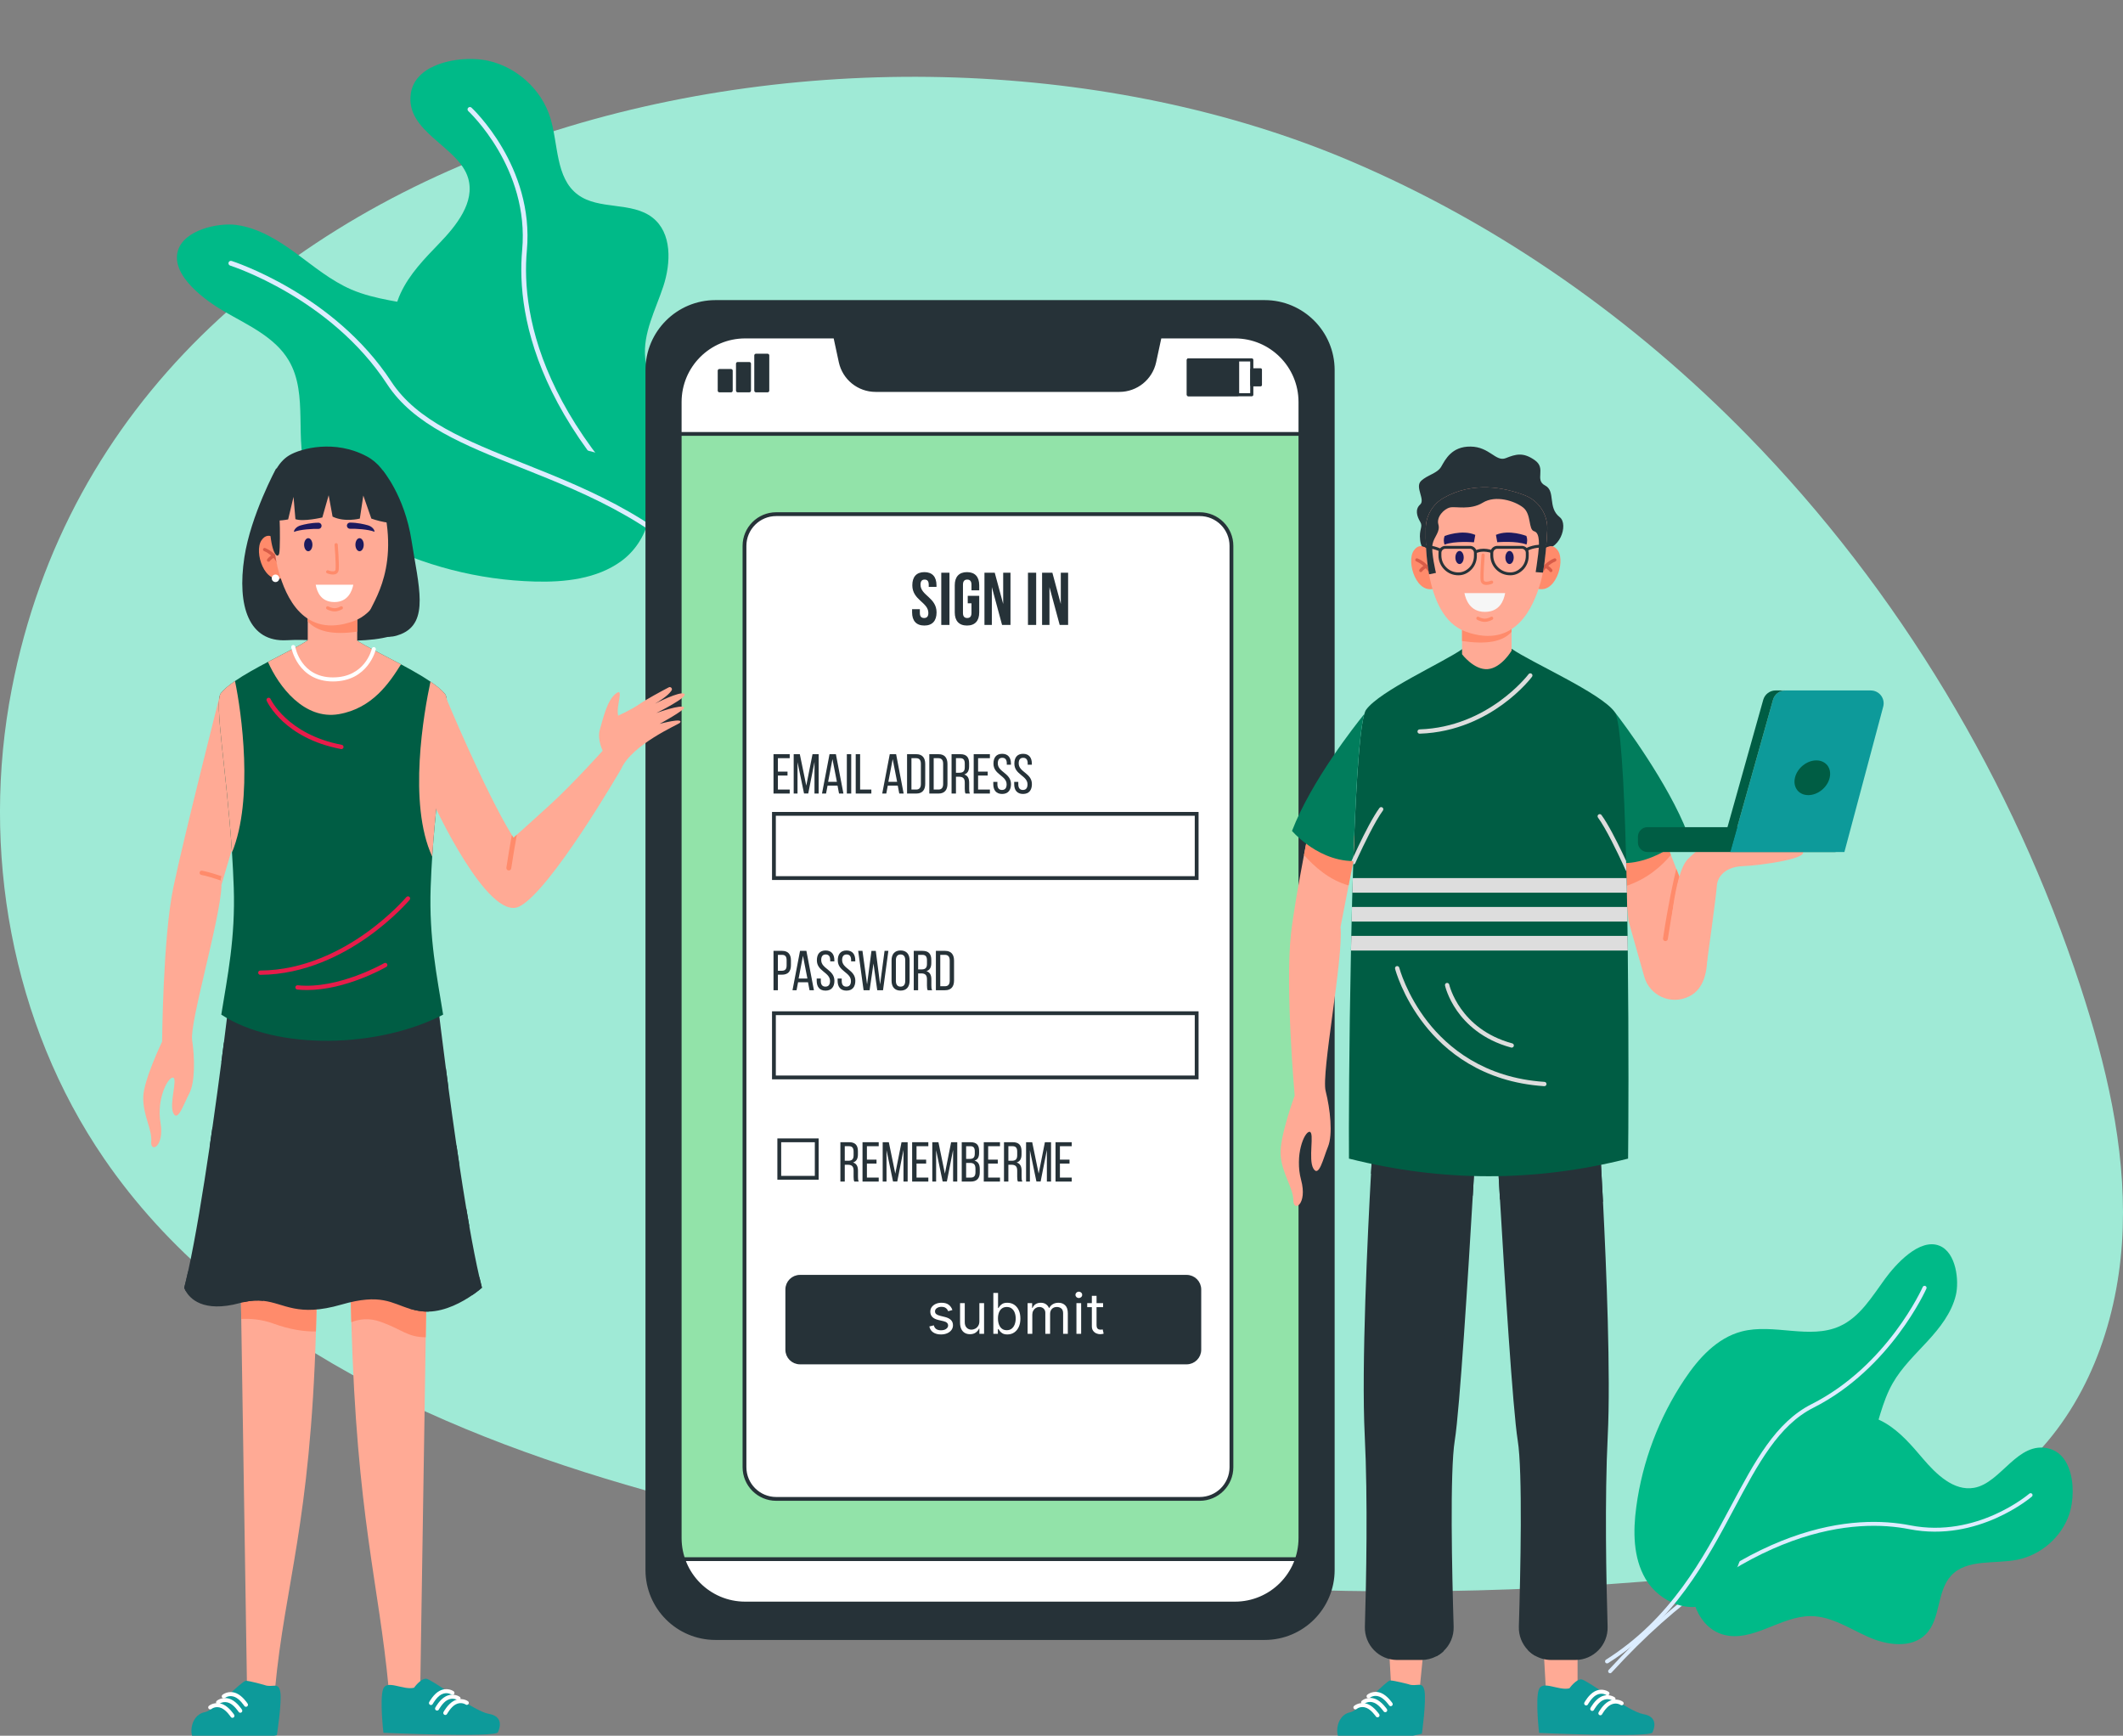 <svg width="252" height="206" viewBox="0 0 252 206" fill="none" xmlns="http://www.w3.org/2000/svg">
<rect x="0" y="0" width="252" height="206" fill="#808080" stroke="none"/>
<g clip-path="url(#clip0_1865_129434)">
<path d="M207.492 51.74C193.993 37.938 178.043 26.645 160.196 19.067C103.801 -4.866 14.587 13.733 1.397 81.766C-2.305 100.844 1.339 121.449 12.358 137.511C27.295 159.294 53.437 170.617 79.044 177.553C119.134 188.413 161.302 191.193 202.643 187.025C216.823 185.598 232.057 182.795 241.801 172.466C248.507 165.357 251.656 155.457 251.971 145.718C252.285 135.985 249.98 126.339 246.947 117.074C238.978 92.764 225.392 70.044 207.492 51.74Z" fill="#9FEAD6"/>
<path d="M51.164 8.014C49.918 8.667 48.981 9.667 48.766 11.083C48.067 15.678 54.465 17.365 55.571 21.151C56.403 24.006 54.179 26.775 52.107 28.919C50.384 30.705 48.614 32.525 47.566 34.774C46.519 37.016 46.303 39.808 47.66 41.883C49.121 44.114 51.915 44.969 54.226 46.322C57.474 48.217 59.884 51.223 62.48 53.939C65.076 56.656 68.138 59.239 71.858 59.858C75.578 60.476 79.972 58.361 80.595 54.667C81.317 50.396 77.027 46.807 76.59 42.501C76.293 39.571 77.801 36.808 78.727 34.011C79.652 31.213 79.786 27.647 77.452 25.827C74.99 23.896 71.084 24.965 68.581 23.099C65.909 21.105 66.299 17.099 65.303 13.926C64.261 10.609 61.333 7.95 57.916 7.205C56.054 6.8 53.196 6.956 51.164 8.031V8.014Z" fill="#00BA88"/>
<path d="M87.837 70.451C87.744 70.555 87.581 70.572 87.464 70.485C63.644 53.158 61.275 37.489 61.98 29.692C62.864 19.965 55.658 13.255 55.588 13.185C55.472 13.081 55.466 12.908 55.571 12.792C55.675 12.677 55.85 12.671 55.966 12.775C56.042 12.844 63.447 19.745 62.538 29.738C61.84 37.414 64.197 52.863 87.796 70.035C87.918 70.121 87.947 70.295 87.854 70.422C87.854 70.433 87.843 70.439 87.837 70.445V70.451Z" fill="#DCEDFF"/>
<path d="M76.951 61.76C77.306 60.222 77.16 58.621 76.334 57.263C73.091 51.934 63.242 54.292 60.192 48.848C58.993 46.709 59.331 44.016 58.353 41.768C57.095 38.895 53.946 37.323 50.884 36.566C47.828 35.803 44.603 35.607 41.71 34.364C39.283 33.318 37.234 31.596 35.109 30.041C32.978 28.486 30.644 27.041 28.025 26.694C25.889 26.417 21.86 27.278 21.121 29.746C20.225 32.746 24.532 35.769 26.68 37C29.474 38.612 32.641 40.017 34.277 42.785C36.687 46.865 34.824 52.241 36.512 56.662C37.822 60.084 41.047 62.401 44.318 64.089C50.215 67.141 56.816 68.84 63.464 69.019C67.043 69.117 70.833 68.707 73.726 66.609C75.327 65.453 76.52 63.644 76.957 61.748L76.951 61.76Z" fill="#00BA88"/>
<path d="M86.417 71.078C86.289 71.17 86.115 71.147 86.016 71.025C79.059 62.373 69.944 58.738 61.905 55.536C55.042 52.802 49.116 50.438 45.943 45.589C39.249 35.347 27.444 31.562 27.322 31.521C27.171 31.475 27.083 31.313 27.13 31.157C27.176 31.007 27.339 30.92 27.497 30.972C27.619 31.013 39.616 34.856 46.432 45.271C49.506 49.97 55.35 52.299 62.12 54.998C70.229 58.229 79.415 61.888 86.464 70.661C86.563 70.789 86.545 70.968 86.417 71.066H86.412L86.417 71.078Z" fill="#DCEDFF"/>
<path d="M245.528 174.132C245.097 173.069 244.358 172.219 243.211 171.924C239.486 170.959 237.548 176.005 234.334 176.577C231.913 177.01 229.823 174.964 228.234 173.098C226.912 171.543 225.562 169.953 223.804 168.907C222.046 167.861 219.77 167.445 217.942 168.37C215.981 169.364 215.032 171.56 213.722 173.317C211.877 175.791 209.199 177.484 206.737 179.363C204.274 181.235 201.882 183.495 201.055 186.466C200.223 189.431 201.585 193.182 204.571 194.009C208.029 194.962 211.353 191.795 214.939 191.806C217.378 191.818 219.526 193.28 221.749 194.274C223.973 195.269 226.895 195.685 228.601 193.951C230.399 192.119 229.858 188.859 231.616 186.986C233.49 184.986 236.756 185.651 239.451 185.114C242.274 184.553 244.719 182.409 245.627 179.698C246.122 178.218 246.238 175.889 245.528 174.144V174.132Z" fill="#00BA88"/>
<path d="M190.943 198.506C190.868 198.419 190.868 198.286 190.943 198.199C207.272 180.357 220.375 179.785 226.737 181.033C234.671 182.594 240.818 177.323 240.882 177.271C240.976 177.19 241.121 177.196 241.208 177.294C241.29 177.387 241.284 177.531 241.185 177.618C241.121 177.675 234.799 183.085 226.65 181.49C220.386 180.259 207.464 180.837 191.287 198.511C191.2 198.604 191.06 198.61 190.967 198.529C190.961 198.529 190.955 198.517 190.949 198.511L190.943 198.506Z" fill="#DCEDFF"/>
<path d="M199.047 190.42C200.281 190.841 201.614 190.859 202.807 190.304C207.475 188.131 206.387 179.935 211.131 177.924C212.994 177.132 215.183 177.646 217.121 177.04C219.595 176.265 221.161 173.843 222.051 171.427C222.942 169.012 223.384 166.411 224.659 164.174C225.73 162.296 227.325 160.781 228.792 159.186C230.259 157.591 231.65 155.822 232.157 153.724C232.57 152.013 232.209 148.673 230.236 147.858C227.843 146.87 224.985 150.106 223.78 151.742C222.214 153.875 220.782 156.319 218.361 157.406C214.793 159.007 210.526 157.036 206.736 158.024C203.802 158.793 201.619 161.209 199.943 163.723C196.922 168.249 194.948 173.462 194.227 178.843C193.837 181.738 193.848 184.854 195.321 187.385C196.136 188.784 197.521 189.905 199.047 190.425V190.42Z" fill="#00BA88"/>
<path d="M190.553 197.303C190.489 197.193 190.518 197.048 190.629 196.979C198.359 192.078 202.131 184.992 205.467 178.744C208.313 173.409 210.77 168.803 215.036 166.647C224.048 162.098 228.186 152.839 228.227 152.747C228.279 152.626 228.419 152.574 228.541 152.626C228.664 152.672 228.716 152.816 228.664 152.938C228.623 153.03 224.42 162.439 215.252 167.075C211.119 169.161 208.692 173.71 205.886 178.969C202.527 185.275 198.714 192.413 190.885 197.384C190.774 197.453 190.623 197.424 190.553 197.314V197.303Z" fill="#DCEDFF"/>
<path d="M148.727 191.777H87.404C82.413 191.777 78.367 187.732 78.367 182.741V46.308C78.367 41.317 82.413 37.272 87.404 37.272H148.728C153.718 37.272 157.764 41.317 157.764 46.308V182.741C157.764 187.732 153.718 191.777 148.727 191.777Z" fill="#92E3A9" stroke="#263238" stroke-width="0.452" stroke-miterlimit="10"/>
<path d="M157.764 51.498V46.799C157.764 41.537 153.498 37.272 148.236 37.272H87.895C82.633 37.272 78.367 41.537 78.367 46.799V51.498H157.764Z" fill="white" stroke="#263238" stroke-width="0.452" stroke-miterlimit="10"/>
<path d="M78.787 185.043C79.981 188.941 83.607 191.777 87.896 191.777H148.238C152.527 191.777 156.153 188.941 157.347 185.043H78.787Z" fill="white" stroke="#263238" stroke-width="0.452" stroke-miterlimit="10"/>
<path d="M148.585 42.717H141.053V46.847H148.585V42.717Z" stroke="#263238" stroke-width="0.371" stroke-miterlimit="10" stroke-linecap="round" stroke-linejoin="round"/>
<path d="M146.926 42.717H141.053V46.847H146.926V42.717Z" fill="#263238" stroke="#263238" stroke-width="0.328" stroke-miterlimit="10" stroke-linecap="round" stroke-linejoin="round"/>
<path d="M149.631 43.871H148.57V45.69H149.631V43.871Z" fill="#263238" stroke="#263238" stroke-width="0.328" stroke-miterlimit="10" stroke-linecap="round" stroke-linejoin="round"/>
<path d="M86.773 43.996H85.393V46.363H86.773V43.996Z" fill="#263238" stroke="#263238" stroke-width="0.399" stroke-miterlimit="10" stroke-linecap="round" stroke-linejoin="round"/>
<path d="M88.943 43.164H87.562V46.362H88.943V43.164Z" fill="#263238" stroke="#263238" stroke-width="0.399" stroke-miterlimit="10" stroke-linecap="round" stroke-linejoin="round"/>
<path d="M91.113 42.182H89.732V46.362H91.113V42.182Z" fill="#263238" stroke="#263238" stroke-width="0.399" stroke-miterlimit="10" stroke-linecap="round" stroke-linejoin="round"/>
<path d="M150.112 36H84.928C80.549 36 77 39.55 77 43.928V186.325C77 190.704 80.549 194.253 84.928 194.253H150.112C154.491 194.253 158.04 190.703 158.04 186.325V43.928C158.04 39.55 154.491 36 150.112 36ZM154.517 182.543C154.517 186.922 150.967 190.471 146.589 190.471H88.451C84.072 190.471 80.523 186.921 80.523 182.543V47.71C80.523 43.331 84.072 39.782 88.451 39.782H99.267L99.941 42.908C100.346 44.788 102.008 46.13 103.931 46.13H132.871C134.794 46.13 136.456 44.788 136.861 42.908L137.535 39.782H146.589C150.967 39.782 154.516 43.332 154.516 47.71L154.517 182.543Z" fill="#263238" stroke="#263238" stroke-width="0.765" stroke-miterlimit="10"/>
<path d="M142.407 177.895H92.136C90.057 177.895 88.371 176.209 88.371 174.13V64.788C88.371 62.709 90.057 61.023 92.136 61.023H142.407C144.486 61.023 146.172 62.709 146.172 64.788V174.13C146.172 176.209 144.486 177.895 142.407 177.895Z" fill="white" stroke="#263238" stroke-width="0.452" stroke-miterlimit="10"/>
<path d="M109.727 67.902C110.674 67.902 111.161 68.469 111.161 69.461V69.655H110.24V69.399C110.24 68.956 110.063 68.788 109.753 68.788C109.444 68.788 109.266 68.956 109.266 69.399C109.266 70.674 111.17 70.913 111.17 72.684C111.17 73.675 110.674 74.241 109.718 74.241C108.762 74.241 108.266 73.675 108.266 72.684V72.303H109.186V72.746C109.186 73.188 109.381 73.347 109.691 73.347C110.001 73.347 110.196 73.188 110.196 72.746C110.196 71.47 108.292 71.231 108.292 69.461C108.292 68.469 108.779 67.902 109.727 67.902Z" fill="#263238"/>
<path d="M111.729 67.973H112.702V74.17H111.729V67.973Z" fill="#263238"/>
<path d="M114.871 70.718H116.234V72.684C116.234 73.675 115.739 74.241 114.782 74.241C113.826 74.241 113.33 73.675 113.33 72.684V69.461C113.33 68.469 113.826 67.902 114.782 67.902C115.738 67.902 116.234 68.469 116.234 69.461V70.062H115.314V69.398C115.314 68.956 115.119 68.787 114.809 68.787C114.499 68.787 114.304 68.956 114.304 69.398V72.745C114.304 73.188 114.499 73.347 114.809 73.347C115.119 73.347 115.314 73.187 115.314 72.745V71.603H114.871L114.871 70.718Z" fill="#263238"/>
<path d="M117.732 69.681V74.17H116.855V67.973H118.077L119.078 71.682V67.973H119.945V74.17H118.945L117.732 69.681Z" fill="#263238"/>
<path d="M122.02 67.973H122.994V74.17H122.02V67.973Z" fill="#263238"/>
<path d="M124.572 69.681V74.17H123.695V67.973H124.917L125.917 71.682V67.973H126.785V74.17H125.785L124.572 69.681Z" fill="#263238"/>
<path d="M93.478 91.578V92.045H92.337V93.707H93.738V94.181H91.816V89.51H93.738V89.984H92.337V91.579H93.478V91.578Z" fill="#263238"/>
<path d="M95.939 94.174H95.439L94.665 90.457V94.181H94.211V89.51H94.938L95.706 93.24L96.446 89.51H97.174V94.181H96.68V90.424L95.939 94.174Z" fill="#263238"/>
<path d="M98.233 93.24L98.053 94.181H97.572L98.466 89.51H99.221L100.115 94.181H99.594L99.414 93.24H98.233ZM98.299 92.793H99.34L98.813 90.097L98.299 92.793Z" fill="#263238"/>
<path d="M101.04 89.51V94.181H100.52V89.51H101.04Z" fill="#263238"/>
<path d="M101.574 94.181V89.51H102.095V93.707H103.429V94.181H101.574Z" fill="#263238"/>
<path d="M105.381 93.24L105.201 94.181H104.721L105.615 89.51H106.369L107.263 94.181H106.743L106.563 93.24H105.381ZM105.448 92.793H106.489L105.962 90.097L105.448 92.793Z" fill="#263238"/>
<path d="M108.762 89.51C109.49 89.51 109.824 89.95 109.824 90.671V93.026C109.824 93.74 109.49 94.181 108.762 94.181H107.668V89.51H108.762ZM108.756 93.707C109.129 93.707 109.309 93.474 109.309 93.047V90.644C109.309 90.217 109.129 89.984 108.749 89.984H108.188V93.707H108.756Z" fill="#263238"/>
<path d="M111.403 89.51C112.13 89.51 112.464 89.95 112.464 90.671V93.026C112.464 93.74 112.13 94.181 111.403 94.181H110.309V89.51H111.403ZM111.397 93.707C111.77 93.707 111.951 93.474 111.951 93.047V90.644C111.951 90.217 111.77 89.984 111.39 89.984H110.829V93.707H111.397Z" fill="#263238"/>
<path d="M113.992 89.51C114.725 89.51 115.033 89.883 115.033 90.577V90.958C115.033 91.472 114.852 91.792 114.452 91.919C114.879 92.046 115.04 92.393 115.04 92.893V93.621C115.04 93.827 115.046 94.021 115.133 94.181H114.606C114.546 94.047 114.519 93.928 114.519 93.614V92.88C114.519 92.353 114.272 92.186 113.839 92.186H113.472V94.181H112.951V89.51H113.992V89.51ZM113.858 91.712C114.272 91.712 114.519 91.578 114.519 91.071V90.624C114.519 90.203 114.365 89.983 113.979 89.983H113.472V91.712H113.858V91.712Z" fill="#263238"/>
<path d="M117.24 91.578V92.045H116.099V93.707H117.5V94.181H115.578V89.51H117.5V89.984H116.099V91.579H117.24V91.578Z" fill="#263238"/>
<path d="M120 90.632V90.759H119.506V90.606C119.506 90.185 119.346 89.938 118.972 89.938C118.599 89.938 118.438 90.185 118.438 90.599C118.438 91.647 120.006 91.747 120.006 93.061C120.006 93.769 119.666 94.229 118.952 94.229C118.238 94.229 117.904 93.769 117.904 93.061V92.794H118.391V93.088C118.391 93.509 118.565 93.755 118.939 93.755C119.312 93.755 119.486 93.509 119.486 93.088C119.486 92.047 117.924 91.947 117.924 90.632C117.924 89.912 118.258 89.465 118.958 89.465C119.666 89.464 120 89.925 120 90.632Z" fill="#263238"/>
<path d="M122.481 90.632V90.759H121.987V90.606C121.987 90.185 121.827 89.938 121.453 89.938C121.079 89.938 120.919 90.185 120.919 90.599C120.919 91.647 122.487 91.747 122.487 93.061C122.487 93.769 122.146 94.229 121.433 94.229C120.718 94.229 120.385 93.769 120.385 93.061V92.794H120.872V93.088C120.872 93.509 121.045 93.755 121.419 93.755C121.793 93.755 121.966 93.509 121.966 93.088C121.966 92.047 120.405 91.947 120.405 90.632C120.405 89.912 120.738 89.465 121.439 89.465C122.147 89.464 122.481 89.925 122.481 90.632Z" fill="#263238"/>
<path d="M92.837 112.852C93.571 112.852 93.885 113.285 93.885 113.992V114.553C93.885 115.294 93.538 115.681 92.797 115.681H92.337V117.523H91.816V112.852H92.837ZM92.797 115.214C93.184 115.214 93.371 115.034 93.371 114.587V113.966C93.371 113.539 93.217 113.325 92.837 113.325H92.336V115.213L92.797 115.214Z" fill="#263238"/>
<path d="M94.731 116.582L94.551 117.523H94.07L94.965 112.852H95.719L96.613 117.523H96.092L95.912 116.582H94.731ZM94.798 116.135H95.839L95.311 113.438L94.798 116.135Z" fill="#263238"/>
<path d="M99.039 113.974V114.101H98.545V113.948C98.545 113.527 98.385 113.28 98.011 113.28C97.638 113.28 97.477 113.527 97.477 113.941C97.477 114.989 99.045 115.088 99.045 116.403C99.045 117.11 98.705 117.571 97.991 117.571C97.277 117.571 96.943 117.11 96.943 116.403V116.136H97.43V116.43C97.43 116.85 97.604 117.097 97.978 117.097C98.351 117.097 98.525 116.85 98.525 116.43C98.525 115.389 96.963 115.289 96.963 113.974C96.963 113.253 97.297 112.807 97.998 112.807C98.706 112.806 99.039 113.267 99.039 113.974Z" fill="#263238"/>
<path d="M101.521 113.974V114.101H101.027V113.948C101.027 113.527 100.867 113.28 100.494 113.28C100.12 113.28 99.96 113.527 99.96 113.941C99.96 114.989 101.528 115.088 101.528 116.403C101.528 117.11 101.187 117.571 100.474 117.571C99.759 117.571 99.426 117.11 99.426 116.403V116.136H99.913V116.43C99.913 116.85 100.086 117.097 100.46 117.097C100.834 117.097 101.007 116.85 101.007 116.43C101.007 115.389 99.446 115.289 99.446 113.974C99.446 113.253 99.779 112.807 100.48 112.807C101.188 112.806 101.521 113.267 101.521 113.974Z" fill="#263238"/>
<path d="M103.222 117.523H102.508L101.867 112.852H102.374L102.921 116.829L103.442 112.858H103.956L104.469 116.835L104.997 112.852H105.45L104.816 117.523H104.129L103.682 114.353L103.222 117.523Z" fill="#263238"/>
<path d="M105.828 113.979C105.828 113.265 106.182 112.805 106.896 112.805C107.616 112.805 107.97 113.265 107.97 113.979V116.394C107.97 117.102 107.616 117.569 106.896 117.569C106.182 117.569 105.828 117.102 105.828 116.394V113.979ZM106.342 116.422C106.342 116.849 106.522 117.096 106.896 117.096C107.276 117.096 107.45 116.849 107.45 116.422V113.952C107.45 113.532 107.276 113.279 106.896 113.279C106.522 113.279 106.342 113.532 106.342 113.952V116.422Z" fill="#263238"/>
<path d="M109.504 112.852C110.238 112.852 110.545 113.225 110.545 113.919V114.3C110.545 114.813 110.365 115.134 109.964 115.261C110.391 115.388 110.552 115.735 110.552 116.235V116.962C110.552 117.169 110.558 117.363 110.645 117.523H110.117C110.057 117.389 110.031 117.27 110.031 116.956V116.222C110.031 115.694 109.784 115.528 109.35 115.528H108.983V117.523H108.463V112.852L109.504 112.852ZM109.371 115.054C109.784 115.054 110.031 114.92 110.031 114.413V113.966C110.031 113.545 109.878 113.325 109.491 113.325H108.984V115.053L109.371 115.054Z" fill="#263238"/>
<path d="M112.184 112.852C112.912 112.852 113.245 113.292 113.245 114.012V116.368C113.245 117.082 112.912 117.523 112.184 117.523H111.09V112.852H112.184ZM112.178 117.049C112.551 117.049 112.732 116.815 112.732 116.388V113.987C112.732 113.56 112.551 113.326 112.171 113.326H111.61V117.049H112.178V117.049Z" fill="#263238"/>
<path d="M100.794 135.561C101.528 135.561 101.835 135.935 101.835 136.629V137.009C101.835 137.523 101.655 137.843 101.255 137.97C101.682 138.097 101.842 138.444 101.842 138.944V139.671C101.842 139.878 101.849 140.072 101.935 140.232H101.408C101.348 140.098 101.322 139.978 101.322 139.665V138.931C101.322 138.403 101.075 138.237 100.641 138.237H100.274V140.232H99.754V135.561H100.794V135.561ZM100.661 137.764C101.075 137.764 101.322 137.63 101.322 137.123V136.676C101.322 136.255 101.168 136.035 100.781 136.035H100.274V137.763H100.661V137.764Z" fill="#263238"/>
<path d="M104.043 137.631V138.099H102.902V139.76H104.303V140.234H102.381V135.562H104.303V136.036H102.902V137.631H104.043Z" fill="#263238"/>
<path d="M106.504 140.225H106.003L105.229 136.508V140.232H104.775V135.561H105.503L106.27 139.291L107.011 135.561H107.738V140.232H107.244V136.475L106.504 140.225Z" fill="#263238"/>
<path d="M109.933 137.631V138.099H108.792V139.76H110.193V140.234H108.271V135.562H110.193V136.036H108.792V137.631H109.933Z" fill="#263238"/>
<path d="M112.392 140.225H111.892L111.118 136.508V140.232H110.664V135.561H111.392L112.159 139.291L112.899 135.561H113.627V140.232H113.133V136.475L112.392 140.225Z" fill="#263238"/>
<path d="M115.206 135.562C115.933 135.562 116.22 135.91 116.22 136.597V136.817C116.22 137.311 116.08 137.618 115.673 137.745C116.127 137.871 116.3 138.232 116.3 138.746V139.139C116.3 139.84 115.96 140.234 115.233 140.234H114.158V135.562H115.206ZM115.079 137.545C115.493 137.545 115.707 137.411 115.707 136.924V136.65C115.707 136.237 115.567 136.037 115.193 136.037H114.68V137.545H115.079ZM115.233 139.76C115.614 139.76 115.787 139.56 115.787 139.126V138.713C115.787 138.193 115.58 138.019 115.133 138.019H114.68V139.76L115.233 139.76Z" fill="#263238"/>
<path d="M118.437 137.631V138.099H117.295V139.76H118.697V140.234H116.775V135.562H118.697V136.036H117.295V137.631H118.437Z" fill="#263238"/>
<path d="M120.215 135.561C120.949 135.561 121.256 135.935 121.256 136.629V137.009C121.256 137.523 121.076 137.843 120.675 137.97C121.102 138.097 121.263 138.444 121.263 138.944V139.671C121.263 139.878 121.269 140.072 121.356 140.232H120.828C120.768 140.098 120.742 139.978 120.742 139.665V138.931C120.742 138.403 120.495 138.237 120.061 138.237H119.694V140.232H119.174V135.561H120.215V135.561ZM120.082 137.764C120.495 137.764 120.742 137.63 120.742 137.123V136.676C120.742 136.255 120.588 136.035 120.202 136.035H119.695V137.763H120.082V137.764Z" fill="#263238"/>
<path d="M123.523 140.225H123.023L122.249 136.508V140.232H121.795V135.561H122.522L123.29 139.291L124.03 135.561H124.758V140.232H124.264V136.475L123.523 140.225Z" fill="#263238"/>
<path d="M126.953 137.631V138.099H125.812V139.76H127.213V140.234H125.291V135.562H127.213V136.036H125.812V137.631H126.953Z" fill="#263238"/>
<path d="M140.853 161.698H94.957C94.125 161.698 93.451 161.023 93.451 160.192V153.041C93.451 152.209 94.125 151.535 94.957 151.535H140.853C141.685 151.535 142.359 152.209 142.359 153.041V160.192C142.36 161.023 141.685 161.698 140.853 161.698Z" fill="#263238" stroke="#263238" stroke-width="0.452" stroke-miterlimit="10"/>
<path d="M113.051 155.478L112.549 155.62C112.518 155.536 112.471 155.455 112.409 155.376C112.349 155.295 112.267 155.229 112.163 155.177C112.059 155.125 111.925 155.099 111.763 155.099C111.54 155.099 111.355 155.15 111.206 155.253C111.059 155.354 110.986 155.482 110.986 155.639C110.986 155.778 111.037 155.887 111.138 155.968C111.239 156.048 111.397 156.116 111.611 156.169L112.151 156.302C112.477 156.381 112.719 156.502 112.878 156.664C113.038 156.825 113.118 157.033 113.118 157.287C113.118 157.496 113.058 157.682 112.938 157.846C112.819 158.01 112.653 158.14 112.44 158.234C112.227 158.329 111.979 158.377 111.697 158.377C111.325 158.377 111.018 158.296 110.775 158.135C110.532 157.974 110.378 157.739 110.313 157.429L110.844 157.297C110.894 157.492 110.99 157.639 111.13 157.737C111.273 157.835 111.458 157.884 111.687 157.884C111.948 157.884 112.154 157.829 112.308 157.718C112.462 157.606 112.54 157.472 112.54 157.316C112.54 157.189 112.495 157.083 112.407 156.998C112.319 156.911 112.183 156.847 112 156.804L111.393 156.662C111.06 156.583 110.816 156.461 110.659 156.295C110.504 156.127 110.427 155.918 110.427 155.667C110.427 155.462 110.485 155.28 110.6 155.122C110.717 154.965 110.876 154.841 111.076 154.751C111.278 154.661 111.507 154.616 111.763 154.616C112.123 154.616 112.405 154.695 112.611 154.852C112.818 155.01 112.964 155.219 113.051 155.478ZM116.252 156.813V154.663H116.81V158.301H116.252V157.685H116.214C116.128 157.87 115.996 158.027 115.816 158.156C115.636 158.284 115.408 158.348 115.134 158.348C114.906 158.348 114.704 158.298 114.527 158.199C114.351 158.098 114.212 157.946 114.111 157.744C114.009 157.541 113.959 157.284 113.959 156.974V154.663H114.518V156.937C114.518 157.202 114.592 157.413 114.74 157.571C114.89 157.729 115.082 157.808 115.314 157.808C115.453 157.808 115.594 157.773 115.738 157.702C115.883 157.631 116.004 157.522 116.102 157.375C116.202 157.228 116.252 157.041 116.252 156.813ZM117.91 158.301V153.45H118.469V155.241H118.516C118.557 155.178 118.614 155.097 118.687 154.999C118.761 154.9 118.867 154.811 119.004 154.734C119.143 154.655 119.331 154.616 119.568 154.616C119.874 154.616 120.144 154.692 120.378 154.845C120.611 154.998 120.794 155.216 120.925 155.497C121.056 155.778 121.121 156.109 121.121 156.491C121.121 156.877 121.056 157.211 120.925 157.493C120.794 157.774 120.612 157.992 120.38 158.147C120.148 158.3 119.88 158.377 119.577 158.377C119.344 158.377 119.157 158.338 119.016 158.261C118.875 158.182 118.767 158.092 118.692 157.993C118.616 157.892 118.557 157.808 118.516 157.742H118.45V158.301H117.91ZM118.459 156.482C118.459 156.757 118.5 156.999 118.58 157.209C118.661 157.417 118.778 157.581 118.933 157.699C119.088 157.816 119.277 157.874 119.502 157.874C119.735 157.874 119.93 157.813 120.087 157.69C120.244 157.565 120.363 157.398 120.442 157.188C120.522 156.976 120.563 156.741 120.563 156.482C120.563 156.226 120.523 155.996 120.444 155.79C120.367 155.583 120.249 155.42 120.091 155.3C119.935 155.178 119.738 155.118 119.502 155.118C119.274 155.118 119.083 155.175 118.928 155.291C118.774 155.404 118.657 155.564 118.578 155.769C118.499 155.973 118.459 156.21 118.459 156.482ZM121.976 158.301V154.663H122.516V155.231H122.564C122.64 155.037 122.762 154.886 122.931 154.779C123.1 154.67 123.303 154.616 123.54 154.616C123.78 154.616 123.979 154.67 124.139 154.779C124.3 154.886 124.425 155.037 124.515 155.231H124.553C124.646 155.043 124.786 154.894 124.972 154.784C125.159 154.672 125.382 154.616 125.643 154.616C125.968 154.616 126.234 154.717 126.441 154.921C126.648 155.123 126.751 155.438 126.751 155.866V158.301H126.192V155.866C126.192 155.598 126.119 155.406 125.972 155.291C125.825 155.175 125.652 155.118 125.453 155.118C125.197 155.118 124.999 155.195 124.859 155.35C124.718 155.503 124.648 155.697 124.648 155.932V158.301H124.08V155.809C124.08 155.602 124.012 155.436 123.878 155.31C123.744 155.182 123.571 155.118 123.36 155.118C123.214 155.118 123.079 155.156 122.952 155.234C122.828 155.311 122.726 155.418 122.649 155.556C122.573 155.692 122.535 155.849 122.535 156.027V158.301H121.976ZM127.773 158.301V154.663H128.332V158.301H127.773ZM128.057 154.057C127.948 154.057 127.854 154.02 127.775 153.945C127.698 153.871 127.659 153.782 127.659 153.678C127.659 153.574 127.698 153.484 127.775 153.41C127.854 153.336 127.948 153.299 128.057 153.299C128.166 153.299 128.259 153.336 128.337 153.41C128.416 153.484 128.455 153.574 128.455 153.678C128.455 153.782 128.416 153.871 128.337 153.945C128.259 154.02 128.166 154.057 128.057 154.057ZM130.938 154.663V155.137H129.053V154.663H130.938ZM129.602 153.791H130.161V157.259C130.161 157.417 130.184 157.535 130.23 157.614C130.277 157.691 130.337 157.743 130.41 157.77C130.484 157.796 130.562 157.808 130.644 157.808C130.706 157.808 130.756 157.805 130.796 157.799C130.835 157.791 130.867 157.784 130.89 157.78L131.004 158.282C130.966 158.296 130.913 158.31 130.845 158.324C130.778 158.34 130.691 158.348 130.587 158.348C130.429 158.348 130.275 158.314 130.123 158.246C129.973 158.178 129.848 158.075 129.749 157.936C129.651 157.797 129.602 157.622 129.602 157.41V153.791Z" fill="white"/>
<path d="M142.044 96.592H91.865V104.214H142.044V96.592Z" fill="white" stroke="#263238" stroke-width="0.452" stroke-miterlimit="10"/>
<path d="M142.044 120.252H91.865V127.874H142.044V120.252Z" fill="white" stroke="#263238" stroke-width="0.452" stroke-miterlimit="10"/>
<path d="M96.946 135.338H92.5V139.784H96.946V135.338Z" fill="white" stroke="#263238" stroke-width="0.452" stroke-miterlimit="10"/>
<path d="M31.073 88.835L26.373 104.717L26.285 105.014C26.285 105.088 26.282 105.164 26.28 105.246C26.117 109.188 22.492 121.399 22.806 123.442C23.127 125.529 23.167 128.45 22.464 129.79C21.785 131.079 21.102 133.205 20.574 132.111C20.046 131.016 21.132 127.98 20.538 127.897C19.943 127.813 18.567 130.402 19.053 133.259C19.538 136.117 17.82 136.882 17.95 135.472C18.079 134.06 16.947 132.345 17.002 130.19C17.054 128.168 19.242 123.624 19.242 123.624C19.242 123.624 19.338 111.255 20.578 105.306C21.819 99.356 26.091 82.548 26.091 82.548C28.759 81.969 31.073 88.835 31.073 88.835Z" fill="#FFAA95"/>
<path d="M26.293 103.992L26.208 104.279C26.208 104.35 26.205 104.423 26.203 104.502C25.338 104.205 24.507 103.954 23.895 103.838C23.758 103.813 23.665 103.679 23.692 103.541C23.717 103.4 23.851 103.309 23.989 103.337C24.611 103.456 25.436 103.7 26.293 103.992Z" fill="#FF8B6B"/>
<path d="M41.549 146.838C41.562 150.536 41.614 153.878 41.701 156.92C42.364 180.147 44.944 187.724 46.134 200.38C47.477 200.971 48.743 201.076 49.883 200.38L50.535 158.711L50.72 146.838H41.549Z" fill="#FFAA95"/>
<path d="M41.549 146.838C41.562 150.536 41.614 153.878 41.701 156.92C42.664 156.564 43.757 156.363 45.236 156.896C47.711 157.787 48.367 158.703 50.535 158.711L50.721 146.838L41.549 146.838Z" fill="#FF8B6B"/>
<path d="M49.146 200.308C49.146 200.308 49.934 199.2 50.579 199.233C51.225 199.266 56.282 203.108 57.993 203.397C59.703 203.687 59.4 204.948 59.102 205.595C58.804 206.243 45.511 205.653 45.511 205.653C45.511 205.653 45.06 201.71 45.467 200.491C45.874 199.273 47.821 200.624 49.146 200.308Z" fill="#0D9A9A"/>
<path d="M51.953 203.007C51.893 203.027 51.826 203.023 51.766 202.99C51.65 202.927 51.607 202.783 51.669 202.667C51.69 202.628 52.19 201.714 52.883 201.345C53.804 200.854 54.542 201.365 54.573 201.387C54.68 201.463 54.706 201.612 54.629 201.719C54.553 201.827 54.404 201.852 54.297 201.776C54.276 201.762 53.763 201.418 53.107 201.767C52.543 202.066 52.094 202.886 52.09 202.894C52.059 202.951 52.009 202.989 51.953 203.007Z" fill="white"/>
<path d="M51.228 202.349C51.168 202.369 51.101 202.365 51.041 202.332C50.925 202.269 50.882 202.125 50.945 202.009C50.966 201.97 51.466 201.055 52.158 200.687C53.08 200.196 53.817 200.706 53.848 200.729C53.956 200.805 53.981 200.954 53.905 201.061C53.828 201.169 53.679 201.195 53.572 201.118C53.552 201.104 53.038 200.76 52.383 201.108C51.816 201.41 51.369 202.228 51.365 202.236C51.335 202.292 51.285 202.331 51.228 202.349Z" fill="white"/>
<path d="M52.93 203.529C52.87 203.549 52.802 203.545 52.742 203.512C52.627 203.45 52.583 203.305 52.646 203.189C52.667 203.15 53.167 202.235 53.86 201.867C54.781 201.376 55.518 201.886 55.55 201.909C55.657 201.985 55.682 202.134 55.606 202.241C55.53 202.349 55.381 202.374 55.273 202.298C55.253 202.284 54.739 201.94 54.084 202.288C53.517 202.59 53.071 203.408 53.066 203.416C53.036 203.472 52.986 203.511 52.93 203.529Z" fill="white"/>
<path d="M28.484 146.84L28.636 156.543L29.32 200.303L32.644 200.478C33.826 187.89 36.824 180.938 37.504 158.025C37.603 154.687 37.662 150.983 37.67 146.84H28.484Z" fill="#FFAA95"/>
<path d="M28.484 146.838L28.636 156.542C29.68 156.484 31.025 156.57 32.428 157.08C34.395 157.795 36.1 158.049 37.504 158.023C37.604 154.685 37.663 150.981 37.67 146.838H28.484V146.838Z" fill="#FF8B6B"/>
<path d="M31.38 199.978C31.38 199.978 29.658 199.484 29.179 199.484C28.701 199.485 25.428 203.008 24.345 203.198C22.381 203.544 22.321 206.6 23.509 206.774C26.945 207.278 32.864 205.934 32.864 205.934C32.864 205.934 33.481 202.024 33.269 200.789C33.056 199.554 32.335 200.358 31.38 199.978Z" fill="#0D9A9A"/>
<path d="M28.467 203.271C28.528 203.286 28.595 203.276 28.652 203.24C28.763 203.168 28.795 203.021 28.723 202.91C28.7 202.873 28.13 201.999 27.412 201.685C26.456 201.266 25.76 201.832 25.731 201.857C25.629 201.941 25.615 202.091 25.7 202.193C25.784 202.294 25.935 202.308 26.036 202.223C26.055 202.208 26.541 201.826 27.222 202.123C27.807 202.379 28.318 203.161 28.323 203.169C28.357 203.222 28.41 203.257 28.467 203.271Z" fill="white"/>
<path d="M29.141 202.562C29.202 202.577 29.268 202.568 29.326 202.531C29.437 202.459 29.468 202.311 29.397 202.201C29.373 202.164 28.804 201.29 28.086 200.976C27.129 200.557 26.434 201.123 26.404 201.148C26.303 201.232 26.289 201.382 26.374 201.484C26.458 201.585 26.608 201.599 26.71 201.515C26.729 201.499 27.215 201.117 27.895 201.414C28.483 201.671 28.991 202.452 28.997 202.46C29.031 202.513 29.083 202.549 29.141 202.562Z" fill="white"/>
<path d="M27.535 203.872C27.596 203.886 27.663 203.877 27.72 203.84C27.831 203.769 27.863 203.621 27.791 203.51C27.768 203.473 27.198 202.599 26.48 202.285C25.523 201.866 24.828 202.432 24.799 202.456C24.697 202.54 24.684 202.691 24.768 202.792C24.852 202.894 25.003 202.908 25.104 202.823C25.123 202.808 25.609 202.426 26.29 202.723C26.878 202.98 27.386 203.761 27.391 203.769C27.425 203.823 27.478 203.858 27.535 203.872Z" fill="white"/>
<path d="M21.869 152.828C21.869 152.828 21.915 152.99 22.048 153.227C22.518 154.068 24.071 155.848 28.479 154.651C28.621 154.613 28.757 154.578 28.892 154.548C29.811 154.34 30.565 154.316 31.243 154.39C33.803 154.67 35.29 156.349 40.52 154.835C45.235 153.471 46.457 154.675 48.65 155.332C49.082 155.462 49.551 155.57 50.092 155.633C50.351 155.664 50.611 155.674 50.871 155.667C52.925 155.621 54.9 154.512 56.085 153.695C56.786 153.21 57.209 152.828 57.209 152.828C57.108 152.438 57.007 152.02 56.904 151.578C56.51 149.871 56.108 147.801 55.711 145.546C55.59 144.868 55.471 144.173 55.354 143.464C55.067 141.749 54.786 139.965 54.518 138.179V138.178C54.515 138.168 54.514 138.159 54.513 138.149C54.4 137.41 54.291 136.671 54.184 135.937C54.179 135.903 54.174 135.868 54.169 135.834C53.826 133.479 53.508 131.179 53.229 129.096C53.123 128.301 53.022 127.539 52.927 126.817C52.41 122.849 52.086 120.111 52.086 120.111L39.538 120.585L27.028 120.111C27.028 120.111 26.862 121.495 26.579 123.722C26.488 124.42 26.388 125.202 26.277 126.05C25.986 128.281 25.623 130.969 25.216 133.813C25.109 134.556 25 135.309 24.889 136.068C24.104 141.385 23.198 146.951 22.328 150.888C22.174 151.589 22.021 152.24 21.869 152.828Z" fill="#263238"/>
<path d="M49.203 123.867C49.203 124.517 49.731 125.046 50.382 125.046C51.033 125.046 51.561 124.518 51.561 123.867C51.561 123.215 51.034 122.688 50.382 122.688C49.731 122.688 49.203 123.216 49.203 123.867Z" fill="#263238"/>
<path d="M46.277 128.435C46.277 129.086 46.805 129.614 47.456 129.614C48.108 129.614 48.636 129.086 48.636 128.435C48.636 127.784 48.108 127.256 47.456 127.256C46.806 127.256 46.277 127.784 46.277 128.435Z" fill="#263238"/>
<path d="M41.701 127.255C42.352 127.255 42.88 126.727 42.88 126.076C42.88 125.424 42.352 124.896 41.701 124.896C41.049 124.896 40.522 125.424 40.522 126.076C40.522 126.727 41.049 127.255 41.701 127.255Z" fill="#263238"/>
<path d="M49.605 133.285C49.605 133.935 50.133 134.464 50.785 134.464C51.436 134.464 51.964 133.936 51.964 133.285C51.964 132.633 51.436 132.105 50.785 132.105C50.133 132.105 49.605 132.634 49.605 133.285Z" fill="#263238"/>
<path d="M42.412 132.781C42.412 133.432 42.94 133.96 43.591 133.96C44.242 133.96 44.77 133.432 44.77 132.781C44.77 132.13 44.243 131.602 43.591 131.602C42.94 131.602 42.412 132.129 42.412 132.781Z" fill="#263238"/>
<path d="M52.16 127.922C52.16 128.536 52.628 129.041 53.229 129.096C53.123 128.3 53.022 127.539 52.927 126.816C52.478 126.984 52.16 127.414 52.16 127.922Z" fill="#263238"/>
<path d="M31.869 140.887C32.52 140.887 33.048 140.36 33.048 139.708C33.048 139.057 32.52 138.529 31.869 138.529C31.217 138.529 30.689 139.057 30.689 139.708C30.689 140.36 31.217 140.887 31.869 140.887Z" fill="#263238"/>
<path d="M31.248 133.285C31.248 133.935 31.776 134.464 32.427 134.464C33.078 134.464 33.606 133.936 33.606 133.285C33.606 132.633 33.078 132.105 32.427 132.105C31.776 132.105 31.248 132.634 31.248 133.285Z" fill="#263238"/>
<path d="M24.891 136.064C25.033 136.124 25.19 136.158 25.353 136.158C26.004 136.158 26.532 135.63 26.532 134.979C26.532 134.328 26.004 133.801 25.353 133.801C25.307 133.801 25.263 133.803 25.218 133.81C25.11 134.552 25.002 135.305 24.891 136.064Z" fill="#263238"/>
<path d="M30.068 144.415C30.068 145.066 30.596 145.594 31.247 145.594C31.899 145.594 32.426 145.067 32.426 144.415C32.426 143.764 31.899 143.236 31.247 143.236C30.596 143.236 30.068 143.764 30.068 144.415Z" fill="#263238"/>
<path d="M25.027 142.533C25.027 143.184 25.555 143.712 26.206 143.712C26.857 143.712 27.386 143.184 27.386 142.533C27.386 141.881 26.858 141.354 26.206 141.354C25.555 141.354 25.027 141.881 25.027 142.533Z" fill="#263238"/>
<path d="M35.312 146.835C35.312 147.486 35.84 148.014 36.492 148.014C37.143 148.014 37.671 147.487 37.671 146.835C37.671 146.184 37.143 145.656 36.492 145.656C35.84 145.656 35.312 146.184 35.312 146.835Z" fill="#263238"/>
<path d="M36.711 152.058C36.711 152.709 37.239 153.237 37.89 153.237C38.541 153.237 39.069 152.709 39.069 152.058C39.069 151.407 38.541 150.879 37.89 150.879C37.239 150.879 36.711 151.407 36.711 152.058Z" fill="#263238"/>
<path d="M48.635 155.143C48.635 155.207 48.64 155.27 48.65 155.33C49.082 155.459 49.551 155.568 50.092 155.63C50.351 155.661 50.611 155.672 50.871 155.665C50.95 155.508 50.993 155.33 50.993 155.143C50.993 154.492 50.465 153.965 49.815 153.965C49.163 153.965 48.635 154.492 48.635 155.143Z" fill="#263238"/>
<path d="M28.891 154.489C28.891 154.508 28.891 154.527 28.892 154.547C29.811 154.338 30.566 154.314 31.243 154.388C31.193 153.783 30.687 153.311 30.07 153.311C29.419 153.311 28.891 153.837 28.891 154.489Z" fill="#263238"/>
<path d="M24.801 148.595C24.801 149.246 25.328 149.774 25.98 149.774C26.631 149.774 27.159 149.246 27.159 148.595C27.159 147.944 26.631 147.416 25.98 147.416C25.328 147.416 24.801 147.944 24.801 148.595Z" fill="#263238"/>
<path d="M21.869 152.827C21.869 152.827 21.915 152.989 22.048 153.226C22.105 153.235 22.162 153.239 22.221 153.239C22.872 153.239 23.4 152.711 23.4 152.06C23.4 151.447 22.929 150.942 22.329 150.887C22.174 151.588 22.021 152.239 21.869 152.827Z" fill="#263238"/>
<path d="M50.381 140.732C50.381 141.383 50.908 141.911 51.56 141.911C52.211 141.911 52.739 141.383 52.739 140.732C52.739 140.08 52.211 139.553 51.56 139.553C50.908 139.553 50.381 140.081 50.381 140.732Z" fill="#263238"/>
<path d="M53.492 137.009C53.492 137.608 53.938 138.102 54.517 138.176C54.515 138.166 54.513 138.157 54.512 138.147C54.4 137.408 54.291 136.669 54.184 135.936C53.776 136.122 53.492 136.533 53.492 137.009Z" fill="#263238"/>
<path d="M54.871 144.414C54.871 144.947 55.225 145.397 55.711 145.544C55.591 144.867 55.472 144.171 55.354 143.463C55.062 143.678 54.871 144.024 54.871 144.414Z" fill="#263238"/>
<path d="M47.457 144.913C47.457 145.564 47.985 146.093 48.636 146.093C49.288 146.093 49.815 145.565 49.815 144.913C49.815 144.262 49.288 143.734 48.636 143.734C47.985 143.734 47.457 144.263 47.457 144.913Z" fill="#263238"/>
<path d="M41.234 143.99C41.234 144.641 41.762 145.169 42.413 145.169C43.064 145.169 43.593 144.641 43.593 143.99C43.593 143.338 43.064 142.811 42.413 142.811C41.762 142.811 41.234 143.338 41.234 143.99Z" fill="#263238"/>
<path d="M45.674 138.195C45.674 138.846 46.202 139.374 46.853 139.374C47.504 139.374 48.032 138.846 48.032 138.195C48.032 137.544 47.504 137.016 46.853 137.016C46.202 137.016 45.674 137.543 45.674 138.195Z" fill="#263238"/>
<path d="M39.342 137.013C39.342 137.664 39.87 138.192 40.521 138.192C41.172 138.192 41.7 137.664 41.7 137.013C41.7 136.362 41.172 135.834 40.521 135.834C39.87 135.834 39.342 136.362 39.342 137.013Z" fill="#263238"/>
<path d="M36.492 130.792C36.492 131.444 37.02 131.971 37.671 131.971C38.323 131.971 38.85 131.444 38.85 130.792C38.85 130.141 38.323 129.613 37.671 129.613C37.02 129.613 36.492 130.141 36.492 130.792Z" fill="#263238"/>
<path d="M26.277 126.049C26.359 126.068 26.444 126.077 26.53 126.077C27.182 126.077 27.709 125.549 27.709 124.898C27.709 124.264 27.208 123.745 26.579 123.721C26.488 124.419 26.388 125.201 26.277 126.049Z" fill="#263238"/>
<path d="M33.607 127.255C34.258 127.255 34.786 126.727 34.786 126.076C34.786 125.424 34.258 124.896 33.607 124.896C32.956 124.896 32.428 125.424 32.428 126.076C32.428 126.727 32.956 127.255 33.607 127.255Z" fill="#263238"/>
<path d="M28.107 130.277C28.107 130.928 28.635 131.456 29.287 131.456C29.937 131.456 30.466 130.928 30.466 130.277C30.466 129.625 29.937 129.098 29.287 129.098C28.635 129.098 28.107 129.626 28.107 130.277Z" fill="#263238"/>
<path d="M35.312 140.732C35.312 141.383 35.84 141.911 36.492 141.911C37.143 141.911 37.671 141.383 37.671 140.732C37.671 140.08 37.143 139.553 36.492 139.553C35.84 139.553 35.312 140.081 35.312 140.732Z" fill="#263238"/>
<path d="M51.56 148.853C51.56 149.504 52.088 150.032 52.74 150.032C53.391 150.032 53.919 149.504 53.919 148.853C53.919 148.202 53.391 147.674 52.74 147.674C52.088 147.674 51.56 148.202 51.56 148.853Z" fill="#263238"/>
<path d="M43.592 149.775C43.592 150.426 44.12 150.954 44.771 150.954C45.422 150.954 45.95 150.426 45.95 149.775C45.95 149.123 45.422 148.596 44.771 148.596C44.12 148.596 43.592 149.124 43.592 149.775Z" fill="#263238"/>
<path d="M55.615 152.749C55.615 153.133 55.799 153.477 56.084 153.692C56.785 153.208 57.208 152.826 57.208 152.826C57.107 152.436 57.006 152.018 56.904 151.575C56.868 151.571 56.832 151.57 56.795 151.57C56.143 151.57 55.615 152.098 55.615 152.749Z" fill="#263238"/>
<path d="M26.267 120.42C32.867 124.729 44.984 124.391 52.599 120.42C51.871 115.89 50.913 111.353 51.119 105.323C51.143 104.662 51.17 104.005 51.204 103.354C51.233 102.788 51.266 102.225 51.302 101.669C51.959 91.638 53.671 83.435 52.83 82.375C52.463 81.911 51.85 81.41 51.095 80.897C50.798 80.695 50.481 80.491 50.146 80.286C49.356 79.804 48.478 79.318 47.596 78.845C45.503 77.728 43.378 76.691 42.313 75.982C41.257 76.443 40.416 76.695 39.509 76.689C39.485 76.689 39.458 76.689 39.431 76.687C39.407 76.689 39.38 76.689 39.356 76.689C38.45 76.694 37.608 76.443 36.551 75.982C35.563 76.64 33.703 77.556 31.804 78.556C30.409 79.291 28.994 80.071 27.892 80.828C27.171 81.323 26.582 81.808 26.221 82.263C25.804 82.788 25.979 85.093 26.336 88.506C26.689 91.865 27.217 96.3 27.536 101.174C27.624 102.528 27.697 103.915 27.746 105.323C27.951 111.353 26.995 115.889 26.267 120.42Z" fill="#005D44"/>
<path d="M30.9 115.698H30.901C36.216 115.674 40.752 113.256 43.621 111.231C46.724 109.042 48.605 106.823 48.624 106.801C48.715 106.693 48.7 106.532 48.592 106.441C48.484 106.35 48.323 106.364 48.232 106.472C48.214 106.494 46.367 108.67 43.314 110.822C40.507 112.8 36.075 115.164 30.899 115.186C30.758 115.187 30.643 115.302 30.645 115.443C30.645 115.584 30.759 115.698 30.9 115.698Z" fill="#E71C4A"/>
<path d="M36.439 117.503C41.05 117.503 45.648 114.875 45.858 114.755C45.98 114.684 46.022 114.527 45.951 114.405C45.88 114.283 45.724 114.241 45.601 114.312C45.547 114.343 40.136 117.433 35.339 116.936C35.196 116.92 35.072 117.024 35.058 117.165C35.043 117.305 35.146 117.431 35.286 117.445C35.669 117.485 36.054 117.503 36.439 117.503Z" fill="#E71C4A"/>
<path d="M40.523 88.906C40.644 88.906 40.751 88.82 40.774 88.698C40.8 88.559 40.709 88.425 40.571 88.399C34.092 87.169 32.139 83.001 32.12 82.959C32.062 82.831 31.91 82.773 31.781 82.832C31.652 82.89 31.596 83.041 31.654 83.169C31.735 83.351 33.737 87.623 40.475 88.9C40.492 88.904 40.508 88.906 40.523 88.906Z" fill="#E71C4A"/>
<path d="M31.807 78.556C33.093 81.489 36.114 85.468 40.225 84.758C44.206 84.07 46.235 81.022 47.598 78.844C45.505 77.727 43.38 76.691 42.315 75.982C41.259 76.442 40.417 76.694 39.512 76.69C39.487 76.69 39.46 76.69 39.434 76.687C39.409 76.69 39.382 76.69 39.357 76.69C38.451 76.694 37.61 76.442 36.553 75.982C35.565 76.639 33.704 77.556 31.807 78.556Z" fill="#FFAA95"/>
<path d="M39.519 80.877C35.323 80.877 34.577 76.874 34.57 76.833C34.547 76.703 34.634 76.579 34.765 76.556C34.896 76.535 35.02 76.62 35.043 76.751C35.069 76.9 35.732 80.397 39.519 80.397C43.316 80.397 44.106 77.125 44.138 76.986C44.167 76.856 44.296 76.775 44.425 76.805C44.554 76.834 44.635 76.962 44.606 77.092C44.597 77.129 43.706 80.877 39.519 80.877Z" fill="white"/>
<path d="M39.357 76.791V76.795C39.382 76.795 39.409 76.795 39.434 76.793C39.409 76.793 39.382 76.791 39.357 76.791Z" fill="#1D1A5E"/>
<path d="M32.783 55.588C32.783 55.588 29.768 61.14 29.007 66.142C28.12 71.968 29.555 76.237 34.045 75.983C38.536 75.728 46.591 77.069 49.092 73.874C51.968 70.201 32.783 55.588 32.783 55.588Z" fill="#263238"/>
<path d="M45.971 64.415C45.971 64.415 47.21 62.762 48.132 64.129C49.054 65.496 47.751 69.532 45.494 68.547L45.971 64.415Z" fill="#FF8B6B"/>
<path d="M45.988 67.298C46.071 67.298 46.148 67.243 46.171 67.159C46.521 65.912 47.812 65.407 47.825 65.402C47.923 65.365 47.972 65.255 47.935 65.156C47.898 65.058 47.788 65.008 47.69 65.046C47.63 65.068 46.207 65.62 45.804 67.056C45.776 67.157 45.835 67.262 45.936 67.291C45.953 67.295 45.971 67.298 45.988 67.298Z" fill="#D85C48"/>
<path d="M47.291 66.673C47.327 66.673 47.363 66.663 47.394 66.642C47.483 66.585 47.508 66.467 47.451 66.379C47.442 66.364 47.213 66.015 46.735 65.802C46.64 65.759 46.527 65.802 46.483 65.898C46.44 65.994 46.483 66.107 46.58 66.15C46.949 66.315 47.129 66.582 47.13 66.585C47.167 66.641 47.228 66.673 47.291 66.673Z" fill="#D85C48"/>
<path d="M33.196 64.415C33.196 64.415 31.957 62.762 31.035 64.129C30.113 65.496 31.417 69.532 33.673 68.547L33.196 64.415Z" fill="#FF8B6B"/>
<path d="M33.179 67.298C33.096 67.298 33.019 67.243 32.995 67.159C32.645 65.912 31.354 65.407 31.341 65.402C31.244 65.365 31.194 65.255 31.231 65.156C31.268 65.058 31.379 65.008 31.477 65.046C31.537 65.068 32.96 65.62 33.362 67.056C33.391 67.157 33.332 67.262 33.23 67.291C33.213 67.295 33.196 67.298 33.179 67.298Z" fill="#D85C48"/>
<path d="M31.876 66.673C31.841 66.673 31.805 66.663 31.773 66.642C31.684 66.585 31.659 66.467 31.716 66.379C31.725 66.364 31.954 66.015 32.432 65.802C32.527 65.759 32.641 65.802 32.684 65.898C32.727 65.994 32.684 66.107 32.588 66.15C32.218 66.315 32.039 66.582 32.037 66.585C32 66.641 31.939 66.673 31.876 66.673Z" fill="#D85C48"/>
<path d="M36.531 71.971V75.985C36.531 75.985 37.728 78.029 39.347 78.168C40.964 78.309 42.401 76.408 42.401 76.408V72.253L36.531 71.971Z" fill="#FFAA95"/>
<path d="M36.531 71.971V73.752C37.617 74.957 39.546 75.384 42.401 74.963L42.401 72.253L36.531 71.971Z" fill="#FF8B6B"/>
<path d="M32.3 61.66C32.374 63.22 32.523 65.171 32.82 66.731C32.895 67.12 32.979 67.487 33.072 67.814C33.917 70.772 36.029 75.844 41.945 73.731C44.557 72.799 45.768 69.889 46.307 66.929C46.674 64.92 46.729 62.889 46.702 61.437C46.673 59.956 45.865 58.602 44.576 57.871C41.084 55.892 37.4 56.63 34.975 57.562C33.292 58.209 32.214 59.862 32.3 61.66Z" fill="#FFAA95"/>
<path d="M42.188 64.649C42.188 65.077 42.408 65.424 42.681 65.424C42.953 65.424 43.174 65.077 43.174 64.649C43.174 64.221 42.953 63.873 42.681 63.873C42.408 63.873 42.188 64.22 42.188 64.649Z" fill="#1D1A5E"/>
<path d="M36.098 64.649C36.098 65.077 36.318 65.424 36.591 65.424C36.863 65.424 37.084 65.077 37.084 64.649C37.084 64.221 36.863 63.873 36.591 63.873C36.319 63.873 36.098 64.22 36.098 64.649Z" fill="#1D1A5E"/>
<path d="M43.658 62.34C43.249 62.224 42.422 62.026 41.548 62.023C41.319 62.023 41.143 62.227 41.184 62.453L41.185 62.459C41.217 62.64 41.379 62.767 41.562 62.758C42.156 62.731 43.715 62.814 44.451 63.112C44.466 62.985 44.39 62.845 44.283 62.72C44.121 62.532 43.898 62.407 43.658 62.34Z" fill="#1D1A5E"/>
<path d="M35.689 62.355C36.099 62.239 36.926 62.041 37.799 62.039C38.029 62.039 38.204 62.242 38.164 62.469L38.163 62.474C38.13 62.655 37.969 62.782 37.786 62.774C37.192 62.746 35.632 62.83 34.896 63.127C34.882 63 34.957 62.859 35.064 62.735C35.227 62.547 35.45 62.423 35.689 62.355Z" fill="#1D1A5E"/>
<path d="M39.515 68.189C39.661 68.189 39.808 68.164 39.93 68.09C40.041 68.024 40.18 67.888 40.207 67.625C40.28 66.924 40.1 64.727 40.093 64.634C40.084 64.529 39.992 64.451 39.887 64.46C39.782 64.469 39.704 64.561 39.713 64.666C39.715 64.688 39.897 66.92 39.828 67.586C39.816 67.702 39.769 67.743 39.734 67.764C39.556 67.871 39.142 67.761 38.97 67.692C38.872 67.651 38.761 67.699 38.721 67.796C38.681 67.893 38.728 68.005 38.826 68.044C38.875 68.064 39.193 68.189 39.515 68.189Z" fill="#FF8B6B"/>
<path d="M41.938 69.394C41.794 70.12 41.315 71.454 39.701 71.454C38.083 71.454 37.629 70.234 37.473 69.394H41.938Z" fill="white"/>
<path d="M39.725 72.565C40.19 72.565 40.602 72.314 40.619 72.304C40.709 72.249 40.736 72.131 40.681 72.042C40.626 71.952 40.509 71.924 40.419 71.979C40.415 71.981 40.08 72.184 39.725 72.184C39.34 72.184 38.995 71.981 38.992 71.979C38.901 71.925 38.785 71.954 38.731 72.044C38.676 72.134 38.705 72.251 38.795 72.306C38.813 72.316 39.231 72.565 39.725 72.565Z" fill="#FF8B6B"/>
<path d="M31.53 61.348C31.591 61.522 31.761 61.633 31.989 61.7C31.972 62.12 32.017 62.626 32.058 63.111C32.293 65.867 32.988 66.351 33.146 65.669C33.249 65.217 33.243 62.621 33.193 61.775C33.738 61.739 34.203 61.648 34.203 61.648L34.842 58.972L35.066 61.615C36.025 61.949 38.262 61.414 38.262 61.414L39.012 58.777L39.477 61.314C40.915 62.015 42.712 61.548 42.712 61.548L43.125 58.811L44.079 61.548C44.079 61.548 47.147 62.649 47.181 61.548C47.201 60.908 46.732 59.104 46.336 57.707C45.904 56.183 44.903 54.895 43.548 54.169C39.742 52.126 35.718 53.213 34.337 54.038C31.41 55.785 31.53 61.348 31.53 61.348Z" fill="#263238"/>
<path d="M45.405 55.789C45.405 55.789 48.019 58.793 48.85 64.159C49.681 69.525 51.011 73.867 47.598 75.26C44.793 76.406 43.633 74.177 43.683 73.108C43.734 72.039 47.479 68.186 45.492 59.957C44.851 57.301 45.405 55.789 45.405 55.789Z" fill="#263238"/>
<path d="M32.254 68.635C32.254 68.882 32.454 69.082 32.701 69.082C32.948 69.082 33.148 68.882 33.148 68.635C33.148 68.388 32.948 68.188 32.701 68.188C32.454 68.188 32.254 68.388 32.254 68.635Z" fill="white"/>
<path d="M51.304 101.667C51.962 91.635 53.673 83.432 52.832 82.373C52.465 81.908 51.853 81.407 51.097 80.894C50.327 84.504 48.384 95.365 51.304 101.667Z" fill="#FFAA95"/>
<path d="M73.722 91.277C73.722 91.277 65.311 105.819 61.617 107.599C57.928 109.384 51.494 95.437 51.494 95.437L52.929 82.772C52.929 82.772 57.53 93.849 60.753 99.103C60.816 99.213 60.883 99.319 60.95 99.424C60.95 99.424 61.094 99.299 61.353 99.064C62.039 98.455 63.545 97.107 65.354 95.452C68.05 92.991 71.754 88.86 71.754 88.86L73.722 91.277Z" fill="#FFAA95"/>
<path d="M61.354 99.064C61.138 100.216 60.912 101.554 60.682 103.065C60.658 103.205 60.538 103.31 60.395 103.31C60.38 103.31 60.366 103.31 60.351 103.305C60.193 103.281 60.083 103.137 60.107 102.974C60.328 101.52 60.548 100.23 60.754 99.102C60.817 99.213 60.884 99.318 60.951 99.423C60.951 99.424 61.095 99.3 61.354 99.064Z" fill="#FF8B6B"/>
<path d="M71.612 89.252C71.612 89.252 70.831 87.808 71.209 86.559C71.587 85.311 72.055 83.045 73.165 82.27C74.095 81.622 73.093 83.816 73.377 84.934C73.377 84.934 74.853 84.284 75.852 83.595C76.731 82.988 78.539 82.02 79.38 81.578C79.61 81.456 79.859 81.718 79.719 81.938C79.493 82.292 78.956 82.814 77.735 83.523C77.735 83.523 80.761 81.959 81.24 82.351C81.719 82.743 77.9 84.629 77.9 84.629C77.9 84.629 80.967 83.513 81.194 83.979C81.333 84.263 78.302 85.91 78.302 85.91C78.302 85.91 81.277 85.108 80.702 85.787C80.535 85.986 75.012 88.333 73.724 91.275C73.724 91.275 71.974 90.291 71.612 89.252Z" fill="#FFAA95"/>
<path d="M26.338 88.504C26.691 91.863 27.219 96.298 27.538 101.173C30.126 94.886 28.662 84.475 27.894 80.826C27.172 81.321 26.584 81.807 26.223 82.262C25.806 82.787 25.981 85.091 26.338 88.504Z" fill="#FFAA95"/>
<path d="M192.337 99.902C192.507 101.819 192.691 103.658 192.855 105.2C193.12 107.686 193.33 109.396 193.33 109.396L195.174 115.92C195.806 118.152 198.283 119.287 200.386 118.31C200.422 118.294 200.459 118.276 200.496 118.26C204.128 116.513 202.072 109.378 202.072 109.378L201.382 109.329C201.098 108.548 200.327 106.557 199.346 104.054C199.227 103.747 199.103 103.431 198.978 103.111C198.77 102.579 198.554 102.029 198.334 101.468C198.021 100.671 197.698 99.85 197.372 99.023C194.97 92.915 192.409 86.449 192.409 86.449C191.424 86.923 191.8 93.799 192.337 99.902Z" fill="#FFAA95"/>
<path d="M192.336 99.902C192.506 101.819 192.69 103.659 192.854 105.201C195.537 104.373 197.324 102.693 198.333 101.468C198.02 100.671 197.697 99.85 197.371 99.023L192.336 99.902Z" fill="#FF8B6B"/>
<path d="M197.643 111.695C197.658 111.697 197.672 111.697 197.687 111.697C197.827 111.697 197.95 111.596 197.971 111.454C198.48 108.062 199 105.556 199.346 104.053C199.227 103.746 199.102 103.429 198.978 103.109C198.654 104.434 198.021 107.257 197.402 111.367C197.379 111.525 197.486 111.67 197.643 111.695Z" fill="#FF8B6B"/>
<path d="M200.291 98.834C200.291 98.834 199.695 99.54 198.655 100.316C197.397 101.26 195.08 102.419 192.793 102.439C192.517 94.306 192.248 86.518 191.656 84.5C192.71 85.802 198.037 93.011 200.291 98.834Z" fill="#017D5C"/>
<path d="M198.166 111.859C198.166 111.859 198.614 103.713 200.339 101.97C202.065 100.227 203.647 99.556 205.276 99.604C206.906 99.652 208.44 99.844 208.344 100.515C208.344 100.515 212.083 99.924 213.76 100.883C215.438 101.842 208.823 102.735 206.858 102.8C204.893 102.864 203.862 103.969 203.79 105.141C203.719 106.313 202.636 114.08 202.636 114.08L198.166 111.859Z" fill="#FFAA95"/>
<path d="M187.258 196.414V200.531L183.492 200.471L183.246 196.107L187.258 196.414Z" fill="#FFAA95"/>
<path d="M177.693 136.247C177.719 136.736 177.849 139.086 178.047 142.363C178.577 151.364 179.57 167.36 180.153 170.953C180.751 174.64 180.48 186.731 180.288 193.059C180.257 194.136 180.667 195.113 181.354 195.831C181.609 196.096 181.906 196.325 182.228 196.512C182.79 196.829 183.434 197.011 184.12 197.011H186.991C189.154 197.011 190.891 195.222 190.824 193.059C190.662 187.708 190.465 177.948 190.839 170.407C191.198 163.231 190.678 150.532 190.277 142.617H190.272C190.111 139.456 189.971 137.064 189.913 136.086L177.693 136.247Z" fill="#263238"/>
<path d="M189.916 136.088L177.695 136.249C177.721 136.738 177.851 139.088 178.049 142.364C182.198 142.874 186.52 143.087 190.274 142.619C190.113 139.458 189.973 137.065 189.916 136.088Z" fill="#263238"/>
<path d="M181.402 181.774C181.295 185.822 181.184 190.006 181.257 193.379C181.277 194.326 181.31 195.136 181.354 195.83C181.609 196.099 181.905 196.329 182.231 196.513C182.161 195.707 182.106 194.677 182.077 193.361C182.006 190.007 182.117 185.834 182.224 181.796C182.355 176.862 182.479 172.201 182.21 170.217C181.624 165.874 180.313 142.337 179.969 136.053L179.146 136.09C179.491 142.369 180.806 165.955 181.397 170.326C181.655 172.245 181.532 176.875 181.402 181.774Z" fill="#263238"/>
<path d="M186.289 200.378C186.289 200.378 187.069 199.281 187.708 199.313C188.347 199.346 193.356 203.151 195.05 203.437C196.744 203.724 196.444 204.973 196.149 205.614C195.853 206.256 182.689 205.671 182.689 205.671C182.689 205.671 182.242 201.766 182.645 200.559C183.047 199.353 184.975 200.69 186.289 200.378Z" fill="#0D9A9A"/>
<path d="M189.069 203.048C189.01 203.067 188.943 203.063 188.884 203.031C188.769 202.969 188.726 202.825 188.788 202.711C188.809 202.672 189.304 201.767 189.99 201.402C190.902 200.916 191.633 201.421 191.664 201.443C191.77 201.518 191.795 201.666 191.72 201.772C191.645 201.879 191.496 201.904 191.39 201.828C191.37 201.815 190.862 201.474 190.212 201.819C189.653 202.116 189.209 202.927 189.204 202.936C189.174 202.992 189.125 203.03 189.069 203.048Z" fill="white"/>
<path d="M188.35 202.398C188.291 202.417 188.224 202.413 188.165 202.381C188.05 202.318 188.008 202.175 188.069 202.06C188.09 202.022 188.586 201.116 189.271 200.752C190.184 200.265 190.914 200.771 190.945 200.793C191.051 200.868 191.076 201.016 191.001 201.122C190.925 201.229 190.778 201.254 190.671 201.178C190.651 201.164 190.142 200.824 189.493 201.169C188.933 201.467 188.49 202.277 188.486 202.285C188.455 202.341 188.406 202.38 188.35 202.398Z" fill="white"/>
<path d="M190.034 203.566C189.975 203.585 189.908 203.581 189.849 203.549C189.734 203.487 189.691 203.344 189.753 203.229C189.774 203.19 190.269 202.284 190.955 201.92C191.868 201.433 192.598 201.939 192.629 201.961C192.735 202.036 192.76 202.184 192.685 202.29C192.609 202.397 192.462 202.422 192.355 202.346C192.335 202.332 191.826 201.992 191.177 202.337C190.616 202.635 190.174 203.445 190.169 203.454C190.139 203.509 190.089 203.548 190.034 203.566Z" fill="white"/>
<path d="M168.915 196.414L168.509 200.525L165.148 200.471L164.902 196.107L168.915 196.414Z" fill="#FFAA95"/>
<path d="M161.995 170.408C162.37 177.948 162.172 187.709 162.011 193.06C161.949 195.223 163.68 197.012 165.843 197.012H168.714C169.348 197.012 169.952 196.856 170.477 196.585C170.794 196.419 171.091 196.211 171.345 195.961C172.115 195.239 172.583 194.204 172.547 193.06C172.354 186.731 172.084 174.641 172.682 170.954C173.275 167.298 174.295 150.814 174.82 141.906C174.991 138.931 175.111 136.804 175.142 136.279L162.901 136.441C162.864 137.075 162.807 138.052 162.739 139.29C162.344 146.414 161.58 162.103 161.995 170.408Z" fill="#263238"/>
<path d="M162.738 139.292C165.042 139.922 169.613 141.076 174.818 141.908C174.99 138.933 175.11 136.806 175.141 136.281L162.9 136.443C162.863 137.076 162.806 138.054 162.738 139.292Z" fill="#263238"/>
<path d="M170.635 193.361C170.606 194.716 170.549 195.768 170.478 196.583C170.797 196.419 171.09 196.211 171.349 195.964C171.399 195.241 171.436 194.387 171.458 193.379C171.529 190.005 171.418 185.821 171.311 181.774C171.181 176.874 171.059 172.244 171.318 170.326C171.909 165.954 173.224 142.355 173.567 136.084L172.746 136.047C172.402 142.322 171.091 165.872 170.503 170.216C170.234 172.2 170.359 176.861 170.489 181.795C170.596 185.833 170.706 190.007 170.635 193.361Z" fill="#263238"/>
<path d="M167.199 199.894C167.199 199.894 165.485 199.436 165.011 199.445C164.537 199.455 161.363 203.004 160.294 203.214C158.356 203.593 158.353 206.62 159.533 206.77C162.945 207.204 168.781 205.763 168.781 205.763C168.781 205.763 169.318 201.88 169.085 200.661C168.852 199.442 168.152 200.252 167.199 199.894Z" fill="#0D9A9A"/>
<path d="M164.377 203.208C164.437 203.221 164.504 203.211 164.56 203.173C164.668 203.1 164.697 202.954 164.624 202.846C164.599 202.809 164.02 201.955 163.302 201.657C162.348 201.26 161.669 201.833 161.64 201.858C161.542 201.944 161.531 202.093 161.616 202.192C161.702 202.29 161.851 202.301 161.95 202.216C161.968 202.2 162.442 201.813 163.122 202.094C163.706 202.336 164.227 203.101 164.232 203.109C164.267 203.162 164.319 203.196 164.377 203.208Z" fill="white"/>
<path d="M165.028 202.491C165.089 202.505 165.155 202.494 165.211 202.457C165.319 202.384 165.348 202.237 165.276 202.129C165.251 202.092 164.672 201.238 163.955 200.94C163 200.543 162.321 201.116 162.293 201.141C162.194 201.227 162.183 201.376 162.268 201.475C162.354 201.573 162.503 201.585 162.602 201.499C162.62 201.484 163.094 201.095 163.773 201.377C164.36 201.621 164.878 202.385 164.883 202.392C164.918 202.445 164.971 202.479 165.028 202.491Z" fill="white"/>
<path d="M163.464 203.815C163.525 203.828 163.591 203.818 163.647 203.781C163.755 203.708 163.784 203.561 163.711 203.453C163.687 203.417 163.107 202.562 162.39 202.265C161.435 201.868 160.757 202.441 160.728 202.466C160.63 202.551 160.619 202.7 160.704 202.799C160.789 202.898 160.938 202.909 161.037 202.823C161.056 202.808 161.53 202.42 162.209 202.701C162.796 202.945 163.314 203.709 163.319 203.717C163.354 203.769 163.407 203.802 163.464 203.815Z" fill="white"/>
<path d="M193.254 137.509C182.221 140.303 171.179 140.293 160.123 137.509C160.09 134.35 160.133 123.749 160.361 112.812C160.375 112.237 160.385 111.658 160.399 111.078C160.404 110.802 160.413 110.522 160.418 110.246C160.423 109.957 160.428 109.666 160.438 109.377C160.442 109.087 160.452 108.797 160.457 108.512C160.466 108.222 160.471 107.932 160.48 107.642C160.485 107.362 160.494 107.086 160.499 106.811C160.504 106.521 160.514 106.231 160.523 105.946C160.533 105.656 160.542 105.367 160.552 105.077C160.561 104.787 160.566 104.497 160.58 104.212C160.585 103.931 160.594 103.656 160.604 103.38C160.618 102.796 160.638 102.216 160.661 101.646C160.975 92.609 161.45 85.207 162.158 84.233C163.802 81.976 171.299 78.635 173.599 77.02V77.381C173.599 77.381 175.038 79.287 176.658 79.144C178.132 79.021 179.258 77.315 179.447 77.006C180.592 77.814 183.234 79.115 185.795 80.507C188.356 81.895 190.836 83.363 191.658 84.494C192.361 85.468 192.775 92.737 193.012 101.646V101.675C193.017 101.841 193.022 102.007 193.026 102.174V102.198C193.026 102.326 193.031 102.454 193.036 102.587C193.041 102.849 193.05 103.115 193.055 103.381C193.06 103.656 193.069 103.932 193.074 104.212C193.079 104.497 193.083 104.787 193.093 105.077C193.098 105.367 193.102 105.657 193.112 105.947C193.117 106.231 193.122 106.522 193.126 106.811C193.131 107.087 193.136 107.362 193.141 107.643C193.146 107.932 193.15 108.222 193.155 108.512C193.16 108.798 193.164 109.087 193.169 109.377C193.174 109.667 193.178 109.957 193.183 110.247C193.188 110.522 193.193 110.798 193.193 111.078C193.202 111.658 193.212 112.233 193.216 112.812C193.344 123.716 193.297 134.321 193.254 137.509Z" fill="#005D44"/>
<path d="M193.114 105.947H160.525C160.535 105.658 160.545 105.368 160.554 105.078C160.563 104.788 160.568 104.498 160.582 104.213H193.076C193.081 104.498 193.085 104.788 193.095 105.078C193.1 105.368 193.105 105.658 193.114 105.947Z" fill="#DDDDDD"/>
<path d="M193.171 109.377H160.439C160.444 109.087 160.454 108.798 160.459 108.512C160.468 108.222 160.473 107.933 160.482 107.643H193.142C193.147 107.932 193.151 108.222 193.156 108.512C193.161 108.797 193.166 109.087 193.171 109.377Z" fill="#DDDDDD"/>
<path d="M193.218 112.812H160.363C160.377 112.237 160.387 111.658 160.402 111.078H193.195C193.204 111.658 193.213 112.233 193.218 112.812Z" fill="#DDDDDD"/>
<path d="M189.68 97.031C190.63 98.314 192.016 101.222 192.638 102.565C192.723 102.75 192.794 102.905 192.847 103.022C192.918 103.177 192.956 103.266 192.96 103.272C192.98 103.318 193.011 103.355 193.051 103.381C193.045 103.115 193.038 102.85 193.031 102.587C193.029 102.456 193.025 102.325 193.021 102.197V102.176C192.894 101.902 192.743 101.58 192.575 101.227C191.868 99.752 190.858 97.762 190.093 96.727C190.009 96.613 189.848 96.589 189.734 96.673C189.62 96.757 189.598 96.917 189.68 97.031Z" fill="#DDDDDD"/>
<path d="M168.51 87.076C168.513 87.076 168.516 87.076 168.519 87.076C172.912 86.937 176.302 85.109 178.372 83.6C180.614 81.966 181.803 80.385 181.852 80.319C181.937 80.206 181.913 80.046 181.8 79.961C181.686 79.876 181.526 79.9 181.442 80.013C181.395 80.076 176.654 86.305 168.502 86.565C168.36 86.569 168.25 86.688 168.254 86.829C168.259 86.967 168.373 87.076 168.51 87.076Z" fill="#DDDDDD"/>
<path d="M183.314 128.912C183.448 128.912 183.561 128.809 183.569 128.673C183.579 128.532 183.472 128.41 183.331 128.401C176.123 127.928 171.823 124.276 169.485 121.295C166.944 118.054 166.1 114.88 166.092 114.848C166.056 114.711 165.917 114.629 165.78 114.665C165.643 114.7 165.561 114.84 165.596 114.976C165.63 115.109 166.468 118.27 169.069 121.594C171.471 124.664 175.89 128.427 183.296 128.912C183.303 128.912 183.308 128.912 183.314 128.912Z" fill="#DDDDDD"/>
<path d="M179.441 124.336C179.554 124.336 179.657 124.261 179.688 124.147C179.725 124.01 179.644 123.87 179.508 123.833C173.244 122.14 172.036 116.908 172.024 116.856C171.994 116.718 171.857 116.63 171.719 116.66C171.582 116.69 171.493 116.826 171.523 116.964C171.536 117.022 171.839 118.386 172.96 119.983C173.992 121.453 175.943 123.4 179.374 124.328C179.397 124.333 179.419 124.336 179.441 124.336Z" fill="#DDDDDD"/>
<path d="M152.009 137.061C152.166 139.303 153.511 140.967 153.518 142.443C153.525 143.92 155.23 142.954 154.44 140.039C153.653 137.124 154.821 134.303 155.446 134.329C156.071 134.357 155.248 137.615 155.904 138.697C156.561 139.778 157.057 137.507 157.632 136.101C158.23 134.641 157.895 131.615 157.354 129.483C156.813 127.352 159.47 113.833 159.122 110.024L160.081 105.081L160.642 102.198L160.746 99.189L155.625 97.16C155.432 98.126 155.235 99.128 155.039 100.135C154.953 100.579 154.868 101.024 154.784 101.468C154.099 105.072 153.484 108.619 153.233 110.895C152.541 117.189 153.677 130.028 153.677 130.028C153.677 130.028 151.861 134.959 152.009 137.061Z" fill="#FFAA95"/>
<path d="M154.783 101.468C155.938 102.788 157.784 104.467 160.08 105.081L160.641 102.198L160.746 99.189L155.624 97.16C155.431 98.126 155.234 99.128 155.038 100.135C154.952 100.579 154.867 101.024 154.783 101.468Z" fill="#FF8B6B"/>
<path d="M153.361 98.615C153.361 98.615 153.972 99.34 155.039 100.135C156.33 101.103 158.29 102.178 160.636 102.198C160.918 93.858 161.336 86.811 161.943 84.742C160.861 86.076 155.672 92.644 153.361 98.615Z" fill="#017D5C"/>
<path d="M164.152 96.197C163.203 97.48 161.817 100.388 161.194 101.732C161.11 101.916 161.04 102.071 160.986 102.189C160.915 102.342 160.876 102.432 160.873 102.438C160.831 102.535 160.737 102.591 160.639 102.591H160.634C160.636 102.46 160.64 102.33 160.644 102.2C160.568 102.2 160.493 102.2 160.42 102.198C160.455 102.122 160.538 101.938 160.657 101.678C160.807 101.352 161.014 100.904 161.258 100.394C161.965 98.917 162.975 96.928 163.74 95.893C163.824 95.779 163.984 95.755 164.098 95.839C164.212 95.923 164.235 96.084 164.152 96.197Z" fill="#DDDDDD"/>
<path d="M195.556 101.121H217.8C218.427 101.121 218.935 100.613 218.935 99.987V99.304C218.935 98.677 218.427 98.17 217.8 98.17H195.556C194.929 98.17 194.422 98.678 194.422 99.304V99.987C194.422 100.613 194.93 101.121 195.556 101.121Z" fill="#005D44"/>
<path d="M218.93 101.123L223.537 83.867C223.796 82.898 223.066 81.947 222.063 81.947H211.924C211.24 81.947 210.639 82.402 210.454 83.061L205.381 101.123H218.93Z" fill="#0D9A9A"/>
<path d="M210.454 83.059L205.422 100.973H204.264L209.295 83.059C209.481 82.401 210.081 81.945 210.765 81.945H211.924C211.239 81.945 210.64 82.401 210.454 83.059Z" fill="#005D44"/>
<path d="M213.061 92.307C212.798 93.445 213.506 94.368 214.645 94.368C215.783 94.368 216.919 93.445 217.182 92.307C217.446 91.169 216.737 90.246 215.599 90.246C214.46 90.247 213.324 91.169 213.061 92.307Z" fill="#005D44"/>
<path d="M169.413 65.1C169.413 65.1 168.73 65.429 168.571 64.102C168.412 62.776 168.953 62.553 168.571 61.916C168.19 61.279 167.935 60.452 168.571 59.88C169.208 59.306 167.928 57.827 168.667 57.095C169.405 56.363 170.6 56.207 171.077 55.38C171.554 54.552 172.309 52.969 174.567 53.001C176.824 53.032 177.547 54.85 178.74 54.373C179.934 53.896 180.811 53.641 182.196 54.628C183.58 55.615 182.114 56.952 183.404 57.62C184.693 58.288 183.667 60.23 185.137 61.376C186.245 62.239 185.09 65.609 182.847 65.1C180.603 64.59 169.413 65.1 169.413 65.1Z" fill="#263238"/>
<path d="M169.971 65.641C169.971 65.641 168.73 63.986 167.807 65.355C166.884 66.723 168.189 70.765 170.449 69.779L169.971 65.641Z" fill="#FF8B6B"/>
<path d="M169.956 68.53C169.872 68.53 169.795 68.474 169.772 68.39C169.421 67.142 168.129 66.636 168.115 66.631C168.017 66.593 167.967 66.483 168.005 66.385C168.042 66.286 168.152 66.237 168.251 66.274C168.311 66.297 169.736 66.85 170.139 68.287C170.168 68.388 170.109 68.494 170.007 68.522C169.99 68.527 169.973 68.53 169.956 68.53Z" fill="#D85C48"/>
<path d="M168.65 67.9C168.615 67.9 168.579 67.891 168.547 67.87C168.458 67.813 168.432 67.695 168.489 67.606C168.499 67.592 168.728 67.243 169.206 67.028C169.302 66.985 169.415 67.028 169.458 67.124C169.501 67.221 169.458 67.334 169.361 67.377C168.991 67.543 168.811 67.81 168.81 67.813C168.774 67.87 168.712 67.9 168.65 67.9Z" fill="#D85C48"/>
<path d="M182.765 65.641C182.765 65.641 184.006 63.986 184.929 65.355C185.852 66.723 184.547 70.765 182.287 69.779L182.765 65.641Z" fill="#FF8B6B"/>
<path d="M182.781 68.53C182.864 68.53 182.941 68.474 182.965 68.39C183.315 67.142 184.608 66.636 184.621 66.631C184.72 66.593 184.769 66.483 184.732 66.385C184.695 66.286 184.584 66.237 184.486 66.274C184.425 66.297 183 66.85 182.597 68.287C182.569 68.388 182.628 68.494 182.729 68.522C182.746 68.527 182.764 68.53 182.781 68.53Z" fill="#D85C48"/>
<path d="M184.086 67.9C184.122 67.9 184.157 67.891 184.19 67.87C184.278 67.813 184.304 67.695 184.247 67.606C184.238 67.592 184.009 67.243 183.53 67.028C183.435 66.985 183.321 67.028 183.278 67.124C183.235 67.221 183.278 67.334 183.375 67.377C183.745 67.543 183.925 67.81 183.926 67.813C183.962 67.87 184.024 67.9 184.086 67.9Z" fill="#D85C48"/>
<path d="M179.424 73.207V77.227C179.424 77.227 178.225 79.274 176.604 79.414C174.984 79.555 173.545 77.651 173.545 77.651V73.49L179.424 73.207Z" fill="#FFAA95"/>
<path d="M179.424 73.207V74.991C178.336 76.198 176.404 76.5 173.545 76.078V73.49L179.424 73.207Z" fill="#FF8B6B"/>
<path d="M183.661 62.884C183.586 64.447 183.437 66.4 183.139 67.962C183.065 68.352 182.981 68.719 182.887 69.047C182.041 72.009 179.925 77.089 174.001 74.973C171.385 74.039 170.172 71.125 169.631 68.161C169.265 66.148 169.209 64.115 169.236 62.661C169.265 61.177 170.075 59.821 171.366 59.09C174.862 57.108 178.552 57.847 180.981 58.781C182.667 59.428 183.746 61.083 183.661 62.884Z" fill="#FFAA95"/>
<path d="M173.248 66.943C173.521 66.943 173.742 66.595 173.742 66.166C173.742 65.737 173.521 65.389 173.248 65.389C172.975 65.389 172.754 65.737 172.754 66.166C172.754 66.595 172.975 66.943 173.248 66.943Z" fill="#1D1A5E"/>
<path d="M179.676 66.166C179.676 66.595 179.455 66.943 179.182 66.943C178.909 66.943 178.688 66.595 178.688 66.166C178.688 65.737 178.909 65.389 179.182 65.389C179.454 65.389 179.676 65.737 179.676 66.166Z" fill="#1D1A5E"/>
<path d="M181.181 63.607C181.181 63.607 179.14 62.8 177.568 63.479L177.726 64.353C177.726 64.353 180.032 64.158 181.195 64.629C181.298 64.292 181.314 63.952 181.181 63.607Z" fill="#1D1A5E"/>
<path d="M171.477 63.612C171.477 63.612 173.533 62.799 175.117 63.483L174.958 64.363C174.958 64.363 172.635 64.167 171.464 64.641C171.359 64.302 171.343 63.96 171.477 63.612Z" fill="#1D1A5E"/>
<path d="M176.433 69.422C176.755 69.422 177.075 69.296 177.124 69.276C177.222 69.236 177.268 69.124 177.229 69.027C177.189 68.929 177.077 68.882 176.98 68.922C176.807 68.992 176.393 69.102 176.213 68.995C176.179 68.974 176.132 68.933 176.119 68.817C176.05 68.15 176.233 65.914 176.235 65.892C176.244 65.787 176.165 65.695 176.06 65.686C175.955 65.677 175.863 65.756 175.855 65.861C175.847 65.954 175.667 68.154 175.74 68.856C175.767 69.121 175.906 69.256 176.018 69.323C176.14 69.396 176.287 69.422 176.433 69.422Z" fill="#FF8B6B"/>
<path d="M173.828 70.391C173.984 71.176 174.503 72.621 176.251 72.621C178.003 72.621 178.494 71.3 178.663 70.391H173.828Z" fill="#F6F6F6"/>
<path d="M176.225 73.805C176.719 73.805 177.138 73.555 177.156 73.544C177.246 73.49 177.275 73.372 177.22 73.282C177.166 73.192 177.048 73.163 176.958 73.217C176.955 73.219 176.61 73.423 176.225 73.423C175.871 73.423 175.533 73.22 175.529 73.218C175.44 73.163 175.322 73.19 175.267 73.28C175.211 73.37 175.239 73.488 175.329 73.543C175.347 73.554 175.758 73.805 176.225 73.805Z" fill="#FF8B6B"/>
<path d="M183.66 62.883C183.586 64.445 183.437 66.398 183.139 67.961L182.285 67.9C182.285 67.9 182.492 66.581 182.588 65.722C182.683 64.863 182.845 63.256 182.112 63.056C181.381 62.857 181.81 61.025 180.792 60.23C179.774 59.434 177.513 58.733 176.012 59.657C174.511 60.58 172.804 60.07 172.112 60.23C171.419 60.389 170.479 61.343 170.733 62.235C170.989 63.125 170.226 63.668 170.04 64.59C169.855 65.513 170.447 67.995 170.447 67.995L169.631 68.159C169.265 66.147 169.209 64.113 169.236 62.659C169.265 61.175 170.075 59.819 171.366 59.088C174.862 57.106 178.552 57.845 180.981 58.779C182.667 59.426 183.746 61.082 183.66 62.883Z" fill="#263238"/>
<path d="M176.904 65.611V65.925C176.904 66.557 177.151 67.151 177.599 67.596C178.041 68.035 178.625 68.276 179.247 68.276H179.323C179.862 68.265 180.351 68.048 180.78 67.631C181.211 67.211 181.457 66.611 181.457 65.982V65.611C181.457 65.508 181.438 65.41 181.402 65.319C181.361 65.208 181.298 65.11 181.215 65.027C181.066 64.878 180.86 64.785 180.632 64.785H177.729C177.4 64.785 177.117 64.977 176.985 65.255C176.936 65.357 176.907 65.47 176.905 65.589C176.904 65.596 176.904 65.604 176.904 65.611ZM177.246 65.611C177.246 65.344 177.464 65.128 177.729 65.128H180.632C180.899 65.128 181.115 65.344 181.115 65.611V65.982C181.115 66.519 180.906 67.031 180.541 67.386C180.177 67.74 179.765 67.924 179.317 67.934H179.247C178.718 67.934 178.219 67.729 177.841 67.353C177.458 66.973 177.247 66.467 177.247 65.925L177.246 65.611Z" fill="#263238"/>
<path d="M170.748 65.611V65.925C170.748 66.557 170.996 67.151 171.443 67.596C171.885 68.035 172.469 68.276 173.09 68.276H173.168C173.705 68.265 174.196 68.048 174.624 67.631C175.055 67.211 175.302 66.611 175.302 65.982V65.611C175.302 65.605 175.302 65.6 175.301 65.594C175.3 65.483 175.275 65.375 175.231 65.278C175.104 64.987 174.814 64.785 174.477 64.785H171.573C171.319 64.785 171.09 64.902 170.938 65.083C170.865 65.172 170.809 65.276 170.779 65.389C170.758 65.46 170.748 65.535 170.748 65.611ZM171.091 65.611C171.091 65.344 171.307 65.128 171.574 65.128H174.478C174.744 65.128 174.96 65.344 174.96 65.611V65.982C174.96 66.519 174.751 67.031 174.386 67.386C174.022 67.74 173.61 67.924 173.161 67.934H173.091C172.561 67.934 172.062 67.729 171.686 67.353C171.302 66.973 171.091 66.467 171.091 65.925V65.611H171.091Z" fill="#263238"/>
<path d="M181.082 65.099L181.261 65.39C181.263 65.389 181.311 65.36 181.4 65.319C181.694 65.183 182.436 64.904 183.451 65.013C183.664 64.882 183.91 64.792 184.161 64.818L184.168 64.793C182.668 64.414 181.577 64.847 181.213 65.029C181.135 65.066 181.091 65.093 181.082 65.099Z" fill="#263238"/>
<path d="M177.018 65.623L177.13 65.299C177.11 65.293 176.629 65.127 176.101 65.127C175.539 65.127 175.177 65.299 175.162 65.307L175.312 65.615C175.314 65.614 175.623 65.469 176.101 65.469C176.569 65.47 177.013 65.622 177.018 65.623Z" fill="#263238"/>
<path d="M168.721 64.798L168.725 64.814C168.952 64.832 169.169 64.935 169.356 65.062C170.135 65.07 170.912 65.447 170.923 65.451L171.073 65.144C171.021 65.118 169.756 64.505 168.721 64.798Z" fill="#263238"/>
</g>
<defs>
<clipPath id="clip0_1865_129434">
<rect width="252" height="206" fill="white"/>
</clipPath>
</defs>
</svg>
